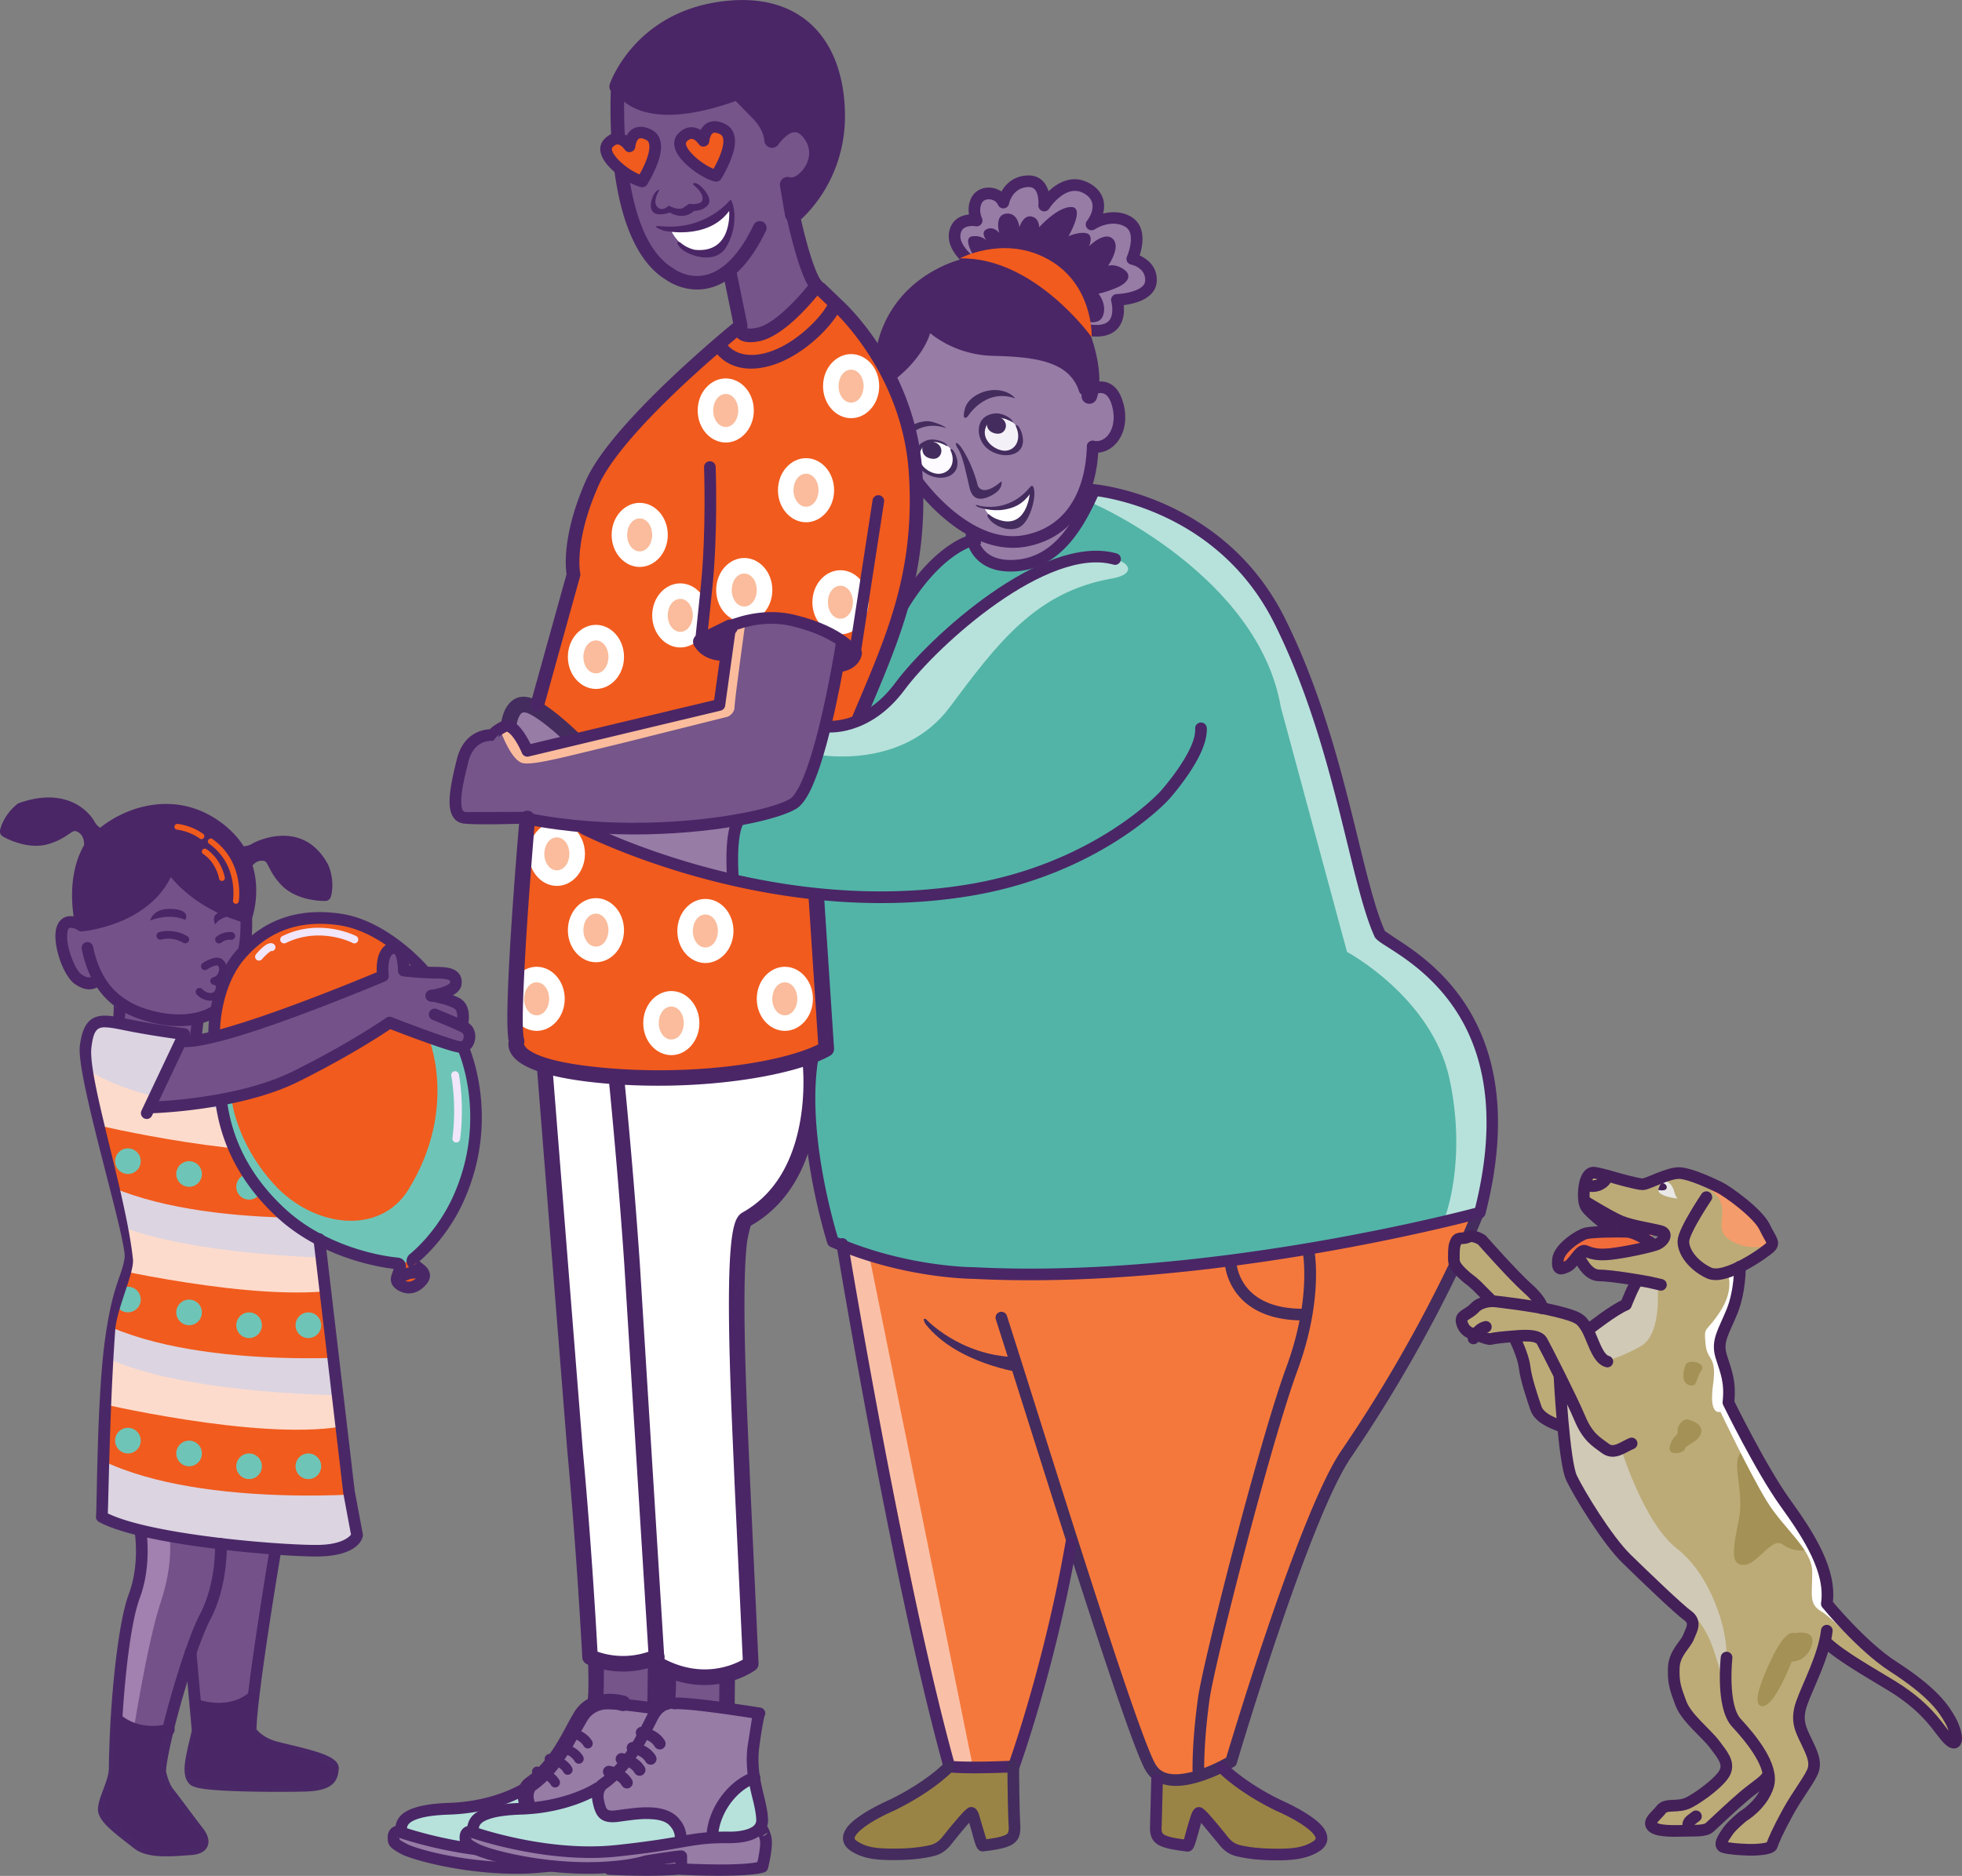 <?xml version="1.0" encoding="UTF-8" standalone="no"?>
<svg xmlns="http://www.w3.org/2000/svg" xmlns:v="https://vecta.io/nano" xmlns:xlink="http://www.w3.org/1999/xlink" viewBox="0 0 299.86 286.77">
  <rect x="0" y="0" width="299.86" height="286.77" fill="#808080" stroke="none"/>
  <style>
    <![CDATA[.p{fill-rule:evenodd}.q{fill:#4a2666}.r{fill:#fff}.s{fill:#fabc9c}.t{fill:#f15b1d}.u{fill:none}.v{fill:#442c5e}.w{fill:#977ca6}.x{fill:#75558a}.y{stroke-linecap:round}.z{stroke-linejoin:round}.AA{stroke-width:0}.AB{stroke-width:1.78}.AC{fill:#745289}.AD{fill:#f1e6fa}]]>
  </style>
  <defs>
    <clipPath id="A">
      <path class="u AA" d="M136.32 57.74s4.67-3.8 5.31-8.5c0 0 2.17 3.73 9.41 4.06s13.13 1.37 14.73 6.24c0 0 1.77-4.3-.85-8.97 0 0 6.26 1.32 6.12-4.44 0 0 7.74-1.37 3.68-5.81L173 39.15s1.9-3.6-1.03-4.99-5.14.38-5.14.38 1.06-2.1.99-3.41c-.08-1.55-1.41-2.35-3.35-2.4-3.57-.09-4.84 2.6-4.84 2.6s-.78-4.34-3.16-3.61-2.75 3.63-2.75 3.63-2.78-3.37-4.31-.93c-1.52 2.44-.29 3.47-.29 3.47-.26-.45-4.13-.14-3.37 2.85.63 2.51 3.17 3.58 3.17 3.58s-10.92.08-13.89 15.07l1.26 2.34z"/>
    </clipPath>
    <clipPath id="B">
      <path class="u AA" d="M242.57 179.93l-.38 3.31s2.44 1.78 4.89 2.7c2.44.92 6.51 1.19 7.49 2.11s-1.3 1.84-1.3 1.84-8.57 1.78-10.2 1.38c-1.63-.39-1.67.4-1.67.4s.46.92.91 1.68 1.18 1.38 3.47 1.38 4.53.9 4.53.9l-1.68 3.58-6.02 3.73s-.25-.21-.81-1.4-5.92-1.88-5.92-1.88l-1.49-2.4-8.05-8.03c-1.03-1.08-2.32-.52-3.36.09-1.05.61-.42 2.03-.62 3.12s2.36 2.96 3.76 4.13 1.95 2.08 1.95 2.08l-1.06.03s-2.17 1.5-2.93 2.37-.38 1.32-.38 1.32 1.79 1.34 3.22 1.79c.82.26 1.96.12 2.9-.01.71-.1 1.31-.2 1.57-.14.63.15.94 1.68 1.23 3.02s1.77 6.8 2.33 8.1 4.16 2.64 4.16 2.64.33 2.47.55 5.23 3.84 8.27 6.2 11.32 7.09 8.01 10.28 10.45c3.18 2.44 2.3 4.33.92 6.71s-1.12 3.3-.73 6.47c.39 3.16 3.6 5.79 4.99 7.38 1.4 1.59 2.24 2.49 2.44 4s-3.15 4.46-4.32 5.22-3.53 1.38-4.66 1.4c-1.13.03-2.32 1.77-2.07 2.55s2.52 1.19 5.45 1.05c2.93-.13 3.95-.63 5.38-2.39s6.3-5.69 6.62-5.88.08 1.79-.74 3.21-4.32 4.11-5.07 4.82-1.35 1.97-.81 2.4 4.91.57 6.62.47c1.7-.1 1.15-1.47 1.92-3.36s3.57-5.7 4.46-7.25.58-2.34.51-3.6-1.75-3.68-2.06-5.73 2.31-6.78 3.15-9.01c.83-2.23 1.2-2.67 1.2-2.67s3.25 3.3 5.37 4.05 6.04 4.07 7.61 4.86c1.58.79 5.45 5.99 6.3 6.19s-.12-1.67-.54-3.18-3.01-4.08-4.44-5.37-5.07-3.37-6.92-4.8-4.38-4.1-5.99-5.82-1.22-2.25-1.22-2.25c-.25-5.97-4.38-12.26-5.98-13.92-1.6-1.65-9.02-15.94-9.02-15.94s-.29-.52-.21-2.03c.08-1.52-.78-4.4-.88-5.1s-.63-1.71.13-3.83 2.01-5.11 2.35-7.27.21-2.92.21-2.92l4.5-2.9c.67-.37-.2-2.27-1.01-3.39s-2.18-2.9-4.03-4.4c-1.85-1.49-6.85-3.02-8.09-3.44s-6.39 1.48-6.39 1.48l-6.94-1.56a1.93 1.93 0 0 0-.45-.05c-1.02 0-1.12.93-1.12.93z"/>
    </clipPath>
    <clipPath id="C">
      <path class="u AA" d="M27 158.49s-12.77-5.3-13.8-.1c-1.03 5.19 6.39 33.58 6.39 33.58s-3.04 10.52-3.23 19.55c-.19 9.02-1.62 20.27-.12 21.06 1.49.8 28.65 5.66 35.58 3.78 0 0 2.62-.23 2.15-3.17-.47-2.92-5.19-42.87-5.19-42.87s-4.15-2.05-7.36-6.09c-3.21-4.02-7.41-11.23-7.61-16.27l-10.46 1.14 4.47-9.98-.81-.63z"/>
    </clipPath>
    <path d="M92.54,260.39s-2.88-.51-4.36,2.7c-1.45,3.2-3.68,8.55-8.4,10.65-4.71,2.1-10.79,2.97-14.14,3.06-3.38.09-4.48,1.92-4.39,2.96,0,0-1.78.38,0,2.58,1.81,2.2,15.41,3.99,20.76,3.56l6.47-1.66,4.57-.18.14,1.84s8.77.53,12.01-.48c0,0,1.5-3.74.3-6.1,0,0-.05-1.38-.84-5.71-.8-4.33-.21-9.88-.02-11.18,0,0,.45-.93-1.88-.99-2.3-.07-10.23-1.04-10.23-1.04Z" id="D"/>
    <path d="M61.25 279.76s7.6 3.56 15.5 3.39 16.11-1.39 16.11-1.39.73-3-1.6-4.04c-2.32-1.04-7.29.47-8.91.04-1.64-.43-2.32-2.92-2.32-3.91 0 0-4.01 2.38-11.05 2.53 0 0-8.54.68-7.74 3.38z" id="E"/>
    <path d="M104.32,271.77s-5.37,2.69-6.43,8.77c0,0,1.71.17,3.64.11,1.95-.06,4.25-.65,3.99-2.65-.28-2-1.2-6.24-1.2-6.24Z" id="F"/>
    <path d="M103.94 262.65l-.66 4.22c-.4 2.99.12 5.46.63 7.62.33 1.32.63 2.53.68 3.67.05.77-.54 1.15-1.17 1.4-1.34.52-3.05.44-3.05.44h-.02c-5.91-.05-6.43.92-17.24 2.06-9.08.95-18.44-1.78-20.92-2.58.02-.11.05-.23.09-.34.16-.38.56-.71 1.34-1 1.03-.39 2.6-.66 5.04-.74 7.62-.25 12.15-3.29 12.15-3.29.42-.27.54-.83.26-1.24a.9.9 0 0 0-1.24-.25s-4.18 2.76-11.23 2.99c-4.86.16-6.76 1.17-7.55 2.16-.61.78-.66 1.62-.68 2.32 0 .38.23.72.61.85 0 0 11.38 4.03 22.33 2.88 10.67-1.12 11.21-2.1 17.01-2.05.23 0 2.2.04 3.75-.56 1.36-.53 2.39-1.51 2.32-3.13-.05-1.25-.38-2.56-.73-4.01-.47-1.98-.96-4.24-.61-6.98.45-3.4.77-4.6.8-4.74.07-.11.09-.23.12-.36.02-.46-.28-.88-.75-.95 0 0-10.72-1.71-13.21-1.52-.47.04-.84.47-.8.96.02.49.45.86.94.82 1.97-.15 9.17.94 11.8 1.35zm1.79-.12c-.16.18-.4.29-.66.29 0 0 .33.07.66-.29z" id="G"/>
    <path d="M92.93 271.7s1.48.16 2.11 1.26c.26.43.8.57 1.22.33.42-.25.59-.79.33-1.22-1.03-1.79-3.42-2.13-3.42-2.13-.49-.06-.94.28-1.01.77s.28.94.77 1z" id="H"/>
    <path d="M97.77 76.87c-2.31 0-4.29 2.14-4.29 4.9s1.98 4.9 4.29 4.9 4.29-2.14 4.29-4.9-1.98-4.9-4.29-4.9zm0 2.38c1.12 0 1.91 1.18 1.91 2.52s-.79 2.52-1.91 2.52-1.92-1.18-1.92-2.52.79-2.52 1.92-2.52z" id="I"/>
    <path d="M91.08 137.3c-2.31 0-4.29 2.14-4.29 4.9s1.98 4.9 4.29 4.9 4.29-2.14 4.29-4.9-1.98-4.9-4.29-4.9zm0 2.37c1.12 0 1.91 1.18 1.91 2.52s-.79 2.52-1.91 2.52-1.92-1.18-1.92-2.52.79-2.52 1.92-2.52z" id="J"/>
  </defs>
  <g class="p">
    <use class="w" xlink:href="#D"/>
    <path class="x" d="M90.97,252.02l-.28,8.59,9.52.9-.21-9.55-9.03.07Z"/>
    <g fill="#b6e2db">
      <use xlink:href="#E"/>
      <use xlink:href="#F"/>
    </g>
    <path class="q" d="M99.02,254.32l-.09,6.85c-.02.65.52,1.2,1.17,1.21.66,0,1.2-.52,1.2-1.17l.09-6.85c.02-.65-.49-1.2-1.15-1.21-.66,0-1.2.52-1.22,1.17Z"/>
  </g>
  <path class="u y z" d="M97.89,280.47s.07-3.53,3.21-6.65c1.62-1.62,3.21-2.06,3.21-2.06" stroke="#442c5e" stroke-width="8.91"/>
  <g class="p">
    <g class="q">
      <path d="M104.69 279.45c-.05.08-.07.2-.07.33 0 .25.09.47.26.64a7.55 7.55 0 0 1 .23.71c.14.43.07 1.11-.02 1.78s-.23 1.33-.33 1.76c-2.67.54-8.56.32-10.74.22v-1.13a.82.82 0 0 0-.28-.63.83.83 0 0 0-.61-.26c-.87 0-5.56.78-5.56.78-.05 0-.09.02-.12.03-2.7.86-7.15.97-7.15.97-8.47.27-16.47-1.91-18.08-2.75-.42-.22-.73-.39-.96-.54a1.08 1.08 0 0 1-.21-.18c0-.05-.02-.21-.02-.33 0-.04.02-.1.02-.1l-.3.16-.02-1.78h-.07c-.12 0-.49.06-.82.34-.26.23-.56.61-.59 1.35 0 .51.05.86.21 1.18.21.39.68.81 1.95 1.47 1.71.88 10.09 3.23 18.98 2.95-.02 0 4.69-.14 7.55-1.04l4.32-.66v.99c0 .47.35.86.82.89 0 0 9.64.52 12.69-.36.3-.09.54-.33.61-.63 0 0 .45-1.67.56-3.13.07-.72.05-1.41-.09-1.88-.26-.88-.45-1.2-.52-1.32-.33-.44-.63-.42-.77-.42a.86.86 0 0 0-.73.36c-.09.1-.14.2-.14.2h.02zm.82 1.21a.87.87 0 0 0 .35-.07c.16-.07.28-.17.35-.27s.12-.19.12-.19l-.82.53zm-23.54-9.11s1.55.18 2.23 1.33a.73.73 0 0 0 1.01.27.77.77 0 0 0 .28-1.02c-1.01-1.74-3.33-2.06-3.33-2.06-.4-.05-.77.23-.84.64-.05.41.23.78.66.83zm1.93-1.94s1.55.18 2.23 1.33a.73.73 0 0 0 1.01.27.77.77 0 0 0 .28-1.02c-1.01-1.74-3.33-2.06-3.33-2.06-.4-.05-.77.23-.84.64-.05.41.23.78.66.83z"/>
      <path d="M85.6 267.92s1.55.18 2.23 1.33a.73.73 0 0 0 1.01.27.77.77 0 0 0 .28-1.02c-1.01-1.74-3.33-2.06-3.33-2.06-.4-.05-.77.23-.84.64-.05.41.23.78.66.83zm1.38-2.33s1.55.18 2.23 1.33a.73.73 0 0 0 1.01.27.77.77 0 0 0 .28-1.02c-1.01-1.74-3.33-2.06-3.33-2.06-.4-.05-.77.23-.84.64-.05.41.23.78.66.83z"/>
      <use xlink:href="#G"/>
      <path d="M81.75,273.76c4.25-2.97,6.31-7.94,8-10.71,1.64-2.71,5.09-1.53,5.09-1.53.61.2,1.29-.14,1.5-.76.19-.62-.14-1.29-.77-1.5,0,0-5.3-1.67-7.86,2.55-1.55,2.55-3.38,7.22-7.29,9.97-.14.09-1.67,1.06-1.2,3.59.28,1.41.66,2.42,1.48,2.97.56.39,1.38.62,2.65.47,1.24-.15,3.49-.6,5.47-.41,1.01.09,1.92.32,2.44,1.04.02.04.07.08.09.12,0,0,.56.62.47,1.55-.05.65.45,1.23,1.1,1.28.63.05,1.22-.43,1.27-1.09.14-1.76-.77-3-1.03-3.29-.87-1.22-2.39-1.82-4.1-1.98-2.16-.2-4.62.25-5.98.42-.49.06-.82.08-1.03-.07-.14-.1-.19-.28-.26-.48-.07-.29-.14-.61-.21-.98-.14-.68.19-1.15.19-1.18Z"/>
      <path d="M89.89,254.37s.16,4.71-.12,5.7c-.19.63.16,1.29.8,1.48.63.19,1.29-.18,1.48-.8.33-1.13.23-6.44.23-6.44-.02-.65-.56-1.17-1.22-1.16-.66.02-1.17.57-1.17,1.22Z"/>
    </g>
    <use class="w" x="10.99" xlink:href="#D"/>
    <path class="x" d="M101.96,252.02l-.28,8.59,9.52.9-.21-9.55-9.03.07Z"/>
    <g fill="#b6e2db">
      <use x="10.99" xlink:href="#E"/>
      <use x="10.99" xlink:href="#F"/>
    </g>
    <g class="q">
      <path d="M109.96 255.92l-.05 5.26c0 .66.47.61 1.13.61s1.24.07 1.24-.59l.05-5.26c.02-.66-.52-1.19-1.17-1.2s-1.2.52-1.2 1.18zm-.19 24.57s.09-3.2 2.93-6.04c1.45-1.43 2.84-1.84 2.84-1.84.49-.13.75-.62.63-1.1-.14-.47-.63-.75-1.1-.62 0 0-1.78.48-3.61 2.29-3.42 3.4-3.47 7.26-3.47 7.26-.02.49.38.9.87.91s.89-.38.91-.87zm5.91-1.04c-.05.08-.07.2-.07.33 0 .25.09.47.26.64a7.55 7.55 0 0 1 .23.71c.14.43.07 1.11-.02 1.78s-.23 1.33-.33 1.76c-2.67.54-8.56.32-10.74.22v-1.13a.82.82 0 0 0-.28-.63.83.83 0 0 0-.61-.26c-.87 0-5.56.78-5.56.78-.05 0-.09.02-.12.03-2.7.86-7.15.97-7.15.97-8.47.27-16.47-1.91-18.08-2.75-.42-.22-.73-.39-.96-.54a1.08 1.08 0 0 1-.21-.18c0-.05-.02-.21-.02-.33 0-.04.02-.1.02-.1l-.3.16-.02-1.78h-.07c-.12 0-.49.06-.82.34-.26.23-.56.61-.59 1.35 0 .51.05.86.21 1.18.21.39.68.81 1.95 1.47 1.71.88 10.09 3.23 18.98 2.95-.02 0 4.69-.14 7.55-1.04l4.32-.66v.99c0 .47.35.86.82.89 0 0 9.64.52 12.69-.36.3-.09.54-.33.61-.63 0 0 .45-1.67.56-3.13.07-.72.05-1.41-.09-1.88-.26-.88-.45-1.2-.52-1.32-.33-.44-.63-.42-.77-.42a.86.86 0 0 0-.73.36c-.09.1-.14.2-.14.2h.02zm.83 1.21a.87.87 0 0 0 .35-.07c.16-.07.28-.17.35-.27s.12-.19.12-.19l-.82.53z"/>
      <use xlink:href="#H"/>
      <use x="1.94" xlink:href="#H" y="-1.94"/>
      <use x="3.63" xlink:href="#H" y="-3.63"/>
      <use x="5.02" xlink:href="#H" y="-5.96"/>
      <use x="10.99" xlink:href="#G"/>
      <path d="M103.91,278.21c-.84-1.17-2.27-1.72-3.89-1.88-2.13-.2-4.57.26-5.93.42-.56.07-.96.06-1.22-.11-.14-.1-.23-.27-.3-.46-.12-.33-.21-.73-.3-1.19-.16-.94.3-1.45.33-1.47h0c4.2-2.96,6.47-7.82,7.93-10.68.45-.84.94-1.26,1.41-1.43.63-.22,1.08-.33,1.08-.33.45.18,1.03.25,1.22-.21.19-.46-.05-.98-.49-1.16,0,0-1.1-.45-2.39.02-.8.29-1.69.91-2.39,2.3-1.36,2.68-3.42,7.25-7.37,10.02-.12.08-1.5.97-1.06,3.28.26,1.32.59,2.27,1.34,2.78.52.36,1.29.55,2.44.42,1.29-.15,3.57-.6,5.54-.41,1.1.1,2.11.38,2.67,1.17,0,.03.02.06.07.09,0,0,.63.71.54,1.78-.05.49.33.92.82.96.47.04.91-.32.96-.82.12-1.66-.77-2.83-.99-3.08Z"/>
      <path d="M100.93 255.43s.12 3.66-.16 4.65c-.19.63.16.51.8.7.63.19 1.29.6 1.48-.03.33-1.14.28-5.37.28-5.37-.02-.66-.56-1.18-1.22-1.16a1.2 1.2 0 0 0-1.17 1.21z"/>
    </g>
    <path d="M145 269.88s-2.74 3.17-7.72 5.56c-4.95 2.39-8.3 4.82-7.13 6.16 1.15 1.34 5.49 2.81 9.83 1.88 4.36-.93 5.18-2.63 5.18-2.63l3.19-3.62 1.69 4.74s4.95-.3 5.02-2.09-.49-10.01-.49-10.01H145zm41.89-.29s2.74 3.17 7.72 5.56c4.95 2.39 8.3 4.82 7.13 6.16-1.15 1.34-5.49 2.81-9.83 1.88-4.36-.93-5.18-2.63-5.18-2.63l-3.19-3.62-1.69 4.74s-4.95-.3-5.02-2.09.49-10.01.49-10.01h9.57z" fill="#9a8445"/>
    <path d="M128.72,190.39s12.01,65.91,17.03,79.1l9.3.38s6.9-22.72,8.73-34.94c0,0,9.71,36.33,15.53,37.11,0,0,7.02-.61,8.87-3.77,0,0,10.7-34.26,17.66-45.7,6.97-11.44,20.99-35.04,19.98-39.7,0,0-35.84,12.97-72.79,11.9,0,0-17.77.08-24.31-4.39Z" fill="#f4783c"/>
    <path d="M132.92,192.31l15.67,77.3-3.54.27-16.32-79.72,4.2,2.15Z" fill="#fac0a7"/>
    <path class="r" d="M123.81 160.6s1.46 16.95-9.12 25.24c-2.99 2.34-.98 28.61-1.11 36.23-.27 14.97 1.2 32.27 1.2 32.27s-6.19 3.36-10.18 1.83c-.8-.3-3.88-1.1-4.21-1.83 0 0 .85-1.53 0-.93-2.64 1.88-10.37 1.65-10.7-.67-.47-3.25-1.3-25.14-2.2-35.24s-4.67-48.94-4.23-54.39c0 0 21.52 3.16 40.56-2.52z"/>
    <path class="q" d="M114.73 187.38c5.04-2.85 7.72-7.51 9.09-12.1 2.02-6.79 1.17-13.39 1.17-13.39-.08-.65-.68-1.11-1.33-1.03s-1.11.68-1.03 1.33c0 0 .79 6.12-1.09 12.41-1.22 4.09-3.57 8.26-8.09 10.77-.32.18-.66.52-.92 1.07-.33.7-.6 1.93-.77 3.56-.91 8.35.17 28.24.51 36.81l1.25 26.9c-1.51.86-6.19 2.92-11.98-.09l-3.75-60.39c-.99-14.6-2.4-28.55-2.4-28.55-.07-.65-.65-1.13-1.3-1.06s-1.13.65-1.06 1.3c0 0 1.41 13.91 2.39 28.47l3.79 61.03c.03.4.25.76.6.96 8.81 5.03 15.64-.08 15.64-.08a1.2 1.2 0 0 0 .48-1.02l-1.28-27.56c-.34-8.49-1.42-28.19-.52-36.46.14-1.29.55-2.67.61-2.88z"/>
    <path class="w" d="M136.32 58.73s3.91 10.06 3.67 14.99c0 0 4.61 6.15 8.57 7.46 0 0-1.13 4.78 4.64 5.07 5.76.29 11.68-3.61 12.58-6.85.9-3.23 1.39-10.57 1.39-10.57s4.87-1.72 3.92-6.85c-.94-5.13-5.32-2.43-5.32-2.43s-4.06-7.77-16.65-9.13-12.98 4.94-12.8 8.31z"/>
    <path class="r" d="M150.42 77.59s.73 1.92 3.05 2.42 3.96-2.31 4.18-4.02l.02-1.29s-2.74 3.82-7.25 2.89z"/>
    <path class="v" d="M149.57 77.55s1.92.69 3.88.36c1.42-.24 2.73-.73 3.92-2.34 0 0-.51 5.62-5.04 3.77 0 0-.51-.14-1.21-.73 0 0-.58-.03.15.84 1.02 1.21 3.49 2.05 4.89.91s2.17-4.39 1.87-5.6c0 0-.13-.72-.47-.43s-2.13 3.01-6.04 3.16c0 0-1.34.01-1.95-.21s-.56.03 0 .27z"/>
    <path d="M143.17 67.42s2.98.57 2.71 3.24-2.92 2.45-4.4 1.42c-1.48-1.04-1.71-3.64-.26-4.25s1.51-.56 1.95-.4z" fill="#fdfbff"/>
    <path d="M153.08 63.77s2.98.57 2.71 3.24-2.92 2.45-4.4 1.42c-1.48-1.04-1.71-3.64-.26-4.25s1.51-.56 1.95-.4z" fill="#f3f0f7"/>
    <g class="v">
      <path d="M140.99 68.25s-.38 1.56 1.37 1.87 2.24-2.24.1-2.62c0 0-.99.04-1.48.75zm9.86-3.84s-.38 1.56 1.37 1.87 2.24-2.24.1-2.62c0 0-.99.04-1.48.75zm-2.95-.74s2.62-4.39 7.26-2.77c0 0-.75-1.05-2.57-1.25-2.33-.26-4.86 1.21-5.17 3.03 0 0-.48 1.81.48.99zm-10.54 4.55s2.62-4.39 7.26-2.77c0 0-.42-.49-2.18-.97-1.76-.49-4.83 1.04-5.14 2.86 0 0-.89 1.7.07.89z"/>
      <path d="M144.81 68.25s-2.77-1.82-3.99.41c-1.21 2.23 1.35 3.95 2.88 3.76s2.33-1.68 1.67-3.34c0 0-.35-.67.13-.38.48.3 1.38 2.24.4 3.44s-3.15 1.19-4.73 0-1.42-3.73-.32-4.42c.38-.24.94-.53 1.55-.53 1.15 0 2.4.53 2.41 1.05zm9.99-3.67s-2.77-1.82-3.99.41c-1.21 2.23 1.47 4.09 3 3.9s2.22-1.82 1.55-3.48c0 0-.35-.67.13-.38.48.3 1.41 2.49.42 3.69s-3.32 1.13-4.9-.06-1.92-3.65-.64-4.79c.52-.46 1.31-.67 1.92-.68 1.15 0 2.5.86 2.51 1.37z"/>
    </g>
    <path class="x" d="M128.72,97.96s-2.8,24.77-9.17,25.82c0,0-9.66,2.96-24.08,2.88l-14.88-1.53s-10.61,2.2-11.12-.99c-.51-3.2,1.64-10.36,3.68-10.77l1.97-1s1.26-1.6,2.47-1.4c.43.07.74.95,1.14,1.4l1.87,2.41,29.03-6.91,1.97-11.93s6.83-4.39,17.13,2.02Z"/>
    <path class="s" d="M76.58 111.93s1.57 4.35 3.31 4.73 7.18-1.16 14.71-2.94l16.63-4.16s1.01-.43 1.03-1.44c0-1.02 1.64-12.85 1.64-12.85l-2.06.48-2.02 12.08-28.83 6.68s-2.39-3.25-3.4-3.37-1.01.8-1.01.8z"/>
    <path class="w" d="M111.44 133.92s-.14-3.96 1-8.59l-21.02 1.33s11.55 6.83 20.02 7.26zM87.4 113.06s-5.48-7.38-8.49-5.1c0 0-1.36.92-1.02 2.61 0 0 2.51 1.07 2.63 3.73 0 0 3.36-.06 6.87-1.24z"/>
    <path class="x" d="M94.9 13.24s-1.81 18.49 4.71 26.25c0 0 5.09 6.46 11.91 1.7l2.17 9.87s2.59 1.39 6.93-2.98 4.17-4.37 4.17-4.37-4.31-11.67-4.36-14.75c0 0 5.93-2.89 4.36-7.02-1.57-4.12-5.14-3.31-6.76-1.1 0 0-2.74-6.65-6.15-6.55 0 0-11.68 5.12-16.97-1.04z"/>
    <path class="r" d="M102.43 34.98s1.29 3.31 4.93 3.8c0 0 3.52.22 4.06-3.85.56-4.07.07-3.34.07-3.34s-2.35 4.23-9.05 3.38z"/>
    <path class="q" d="M95.15 11.91S102.66.9 111.22 1.16s16.82 3.28 16.54 14.23c-.28 10.96-6.63 17.39-6.63 17.39l-1.18-4.13s4.78-.57 4.83-4.53c.06-3.97-2.5-7.25-6.67-3.46 0 0-1.64-4.99-5.02-6.2 0 0-1.5.38-5.62 1.29s-12.98.79-12.32-3.82zm41.17 45.83s4.67-3.8 5.31-8.5c0 0 2.17 3.73 9.41 4.06s13.13 1.37 14.73 6.24c0 0 1.77-4.3-.85-8.97 0 0 6.26 1.32 6.12-4.44 0 0 7.74-1.37 3.68-5.81L173 39.15s1.9-3.6-1.03-4.99-5.14.38-5.14.38 1.06-2.1.99-3.41c-.08-1.55-1.41-2.35-3.35-2.4-3.57-.09-4.84 2.6-4.84 2.6s-.78-4.34-3.16-3.61-2.75 3.63-2.75 3.63-2.78-3.37-4.31-.93c-1.52 2.44-.29 3.47-.29 3.47-.26-.45-4.13-.14-3.37 2.85.63 2.51 3.17 3.58 3.17 3.58s-10.92.08-13.89 15.07l1.26 2.34z"/>
  </g>
  <g class="p w" clip-path="url(#A)">
    <path d="M148.89 39.27s-1.78-2.81-.4-3.12a2.58 2.58 0 0 1 2.28.61s-1.03-1.27.07-1.74c1.08-.47 1.88.59 1.88.59s-.84-2.86 1.2-2.96c1.69-.08 1.88 2.1 1.88 2.1s.52-1.85 1.78-1.66c1.27.18 1.24 1.65 1.24 1.65s2.81-3.15 4.93-3.09c2.11.06-.45 4.46-.45 4.46s1.69-.75 2.79-.44.35 1.98.35 1.98 2.35-2.38 3.64-1.13-.73 4.12-.73 4.12 1.08-.42 2.46.58c1.15.83.73 1.94-1.08 2.73-1.71.75-2.84.94-2.84.94s1.31 1.6.7 3.32c-.59 1.73-2.96.81-2.96.81l2.79 4.8 6.47-3.47 4.5-10.74-4.81-12.69-16.16-4.54-13.16 5.12-6.08 11.1 5.51.89s1.81.64 4.18-.21z"/>
  </g>
  <g class="p">
    <path class="t" d="M80.41 125.57s-2.82 31.05-.73 34.85 10.42 4.02 16.64 4.37 27.93-1.7 29.97-5.59l-2.03-21.97s-13.25-1.97-25.85-6.92-9.19-4.12-9.19-4.12l-8.81-.61z"/>
    <path class="v" d="M141.51,201.65s5.11,5.54,13.65,5.82l.84,2.35s-9.72-1.33-14.52-7.37c0,0-.68-1.1.04-.8Z"/>
    <path class="t" d="M112.14 50.69S98.42 62.04 92.3 70.73c-6.11 8.69-4.56 13.28-4.49 16.85l-5.69 20.19 5.52 5.13 22.24-5.13 1.5-11.14s10.65-6.26 17.3 1.47L126 110.98s4.99.75 6.04-2.19c1.04-2.93 6.55-17.15 7.33-23.92s.3-20.86-2.7-25.1c-2.99-4.25-4.53-11.05-11.81-15.33 0 0-8.45 9.33-12.72 6.26z"/>
    <path class="q" d="M149.21 34.6h.06c.3 0 .59-.15.75-.42.16-.26.18-.58.05-.86 0 0-.59-1.2 0-2.31.18-.33.52-.49.87-.53.61-.07 1.31.21 1.59.84.15.36.53.57.91.53a.89.89 0 0 0 .78-.72s.45-2.35 2.8-2.53c.38-.03.67.03.9.17.35.22.52.6.63.96.23.79.15 1.6.15 1.6-.04.41.21.8.6.93.39.14.82-.01 1.04-.36 0 0 .65-1.02 1.7-1.83.93-.72 2.2-1.29 3.6-.52 2.7 1.48.49 4.21.49 4.21-.27.34-.25.83.04 1.15a.9.9 0 0 0 1.14.15s2.45-1.63 4.62-.42c.73.41.9 1.15.91 1.87 0 1.35-.6 2.7-.6 2.7a.9.9 0 0 0 .02.77c.12.24.34.41.61.47 0 0 2.25.44 2.15 2.46-.04.74-.68 1.14-1.35 1.43-1.35.57-3 .62-3 .62a.85.85 0 0 0-.69.37.92.92 0 0 0-.14.77s.24.83.13 1.73c-.06.5-.22 1.03-.69 1.39-.58.45-1.54.59-3.07.32-.48-.09-.95.24-1.03.72a.88.88 0 0 0 .72 1.03c2.24.4 3.62 0 4.47-.66.87-.67 1.25-1.65 1.37-2.59a6.44 6.44 0 0 0 0-1.39c.73-.1 1.73-.29 2.62-.67 1.32-.56 2.36-1.53 2.43-2.98.11-2.31-1.51-3.44-2.61-3.95.21-.66.44-1.6.43-2.55 0-1.33-.47-2.65-1.82-3.41-1.45-.81-2.99-.74-4.2-.44.24-.93.24-2-.33-2.99-.34-.6-.9-1.18-1.79-1.66-1.74-.96-3.37-.65-4.68.09-.59.33-1.11.75-1.54 1.16-.23-.79-.66-1.54-1.4-1.99-.5-.31-1.14-.49-1.97-.43-2.09.15-3.23 1.4-3.82 2.45a3.45 3.45 0 0 0-2.32-.58c-.94.11-1.79.6-2.25 1.47-.49.92-.51 1.88-.4 2.62-.11.01-.23.03-.35.05-.99.18-2.09.72-2.55 2.11-.45 1.33-.04 2.64.68 3.71.95 1.42 2.4 2.4 2.4 2.4a.89.89 0 0 0 1.24-.24c.27-.41.17-.96-.24-1.24 0 0-1.16-.78-1.92-1.91-.42-.63-.74-1.37-.48-2.15.21-.63.73-.84 1.18-.92.38-.07.72-.05.95-.03.06.02.12.03.19.04z"/>
    <path d="M113.02,125.36s-1.31,6-.74,9.2c0,0,9.69,2.38,12.89,2.9,0,0,.47,18.74,1.12,22.71l-2.23,1.43s-.81,19.02,3.53,28.56c0,0,16.78,6.4,42.21,3.45,0,0,42.12-1.19,56.17-8.75,0,0,4.18-17.32-.4-26.49-7.08-14.19-13.84-13.87-14.66-15.28-2.11-3.6-2.51-6.15-2.79-8.26-.61-4.4-8.05-37.41-15.86-45.75-7.79-8.34-18.69-14.33-26.45-14.2,0,0,.61,2.14-1.16,4.84-2.09,3.18-6.88,6.99-11.05,6.81-7.68-.34-2.68-4.3-5.17-5.36,0,0-8.5,6.69-10.88,12.16l-6.93,16.51-4.34,1.25s-2.21,11.36-7.08,12.22l-6.19,2.05Z" fill="#52b4a7"/>
    <path d="M125.11 115.38s12.81 2.41 20.03-7.26c7.25-9.71 13.13-17.65 24.79-19.68 4.97-.87 1.76-3.98-3.4-2.93-5.14 1.05-14.75 4.02-23.78 14.38l-6.71 7.03c-2.79 2.96-7.48 4.77-9.76 4.16l-1.17 4.3zm42.15-38.33s25.05 10.95 28.5 31.08l10.11 37.39s13.04 6.97 15.69 19.53-.75 21.12-.75 21.12l5.37-1.07s4.15-15.09-.8-26.32c-4.93-11.22-14.31-15.71-14.31-15.71s-10.58-39.77-15.32-47.35-10.41-17.63-28.52-20.83l.02 2.16z" fill="#b7e2db"/>
    <g class="q">
      <path d="M147.59 81.92s.13 1.95 1.65 3.52c.98 1.01 2.54 1.9 5.07 1.93 7.49.09 11.18-6.43 13.51-11.58.2-.45 0-.98-.45-1.18s-.98 0-1.18.45c-2.08 4.59-5.19 10.62-11.86 10.54-1.89-.02-3.08-.63-3.81-1.38-1.05-1.08-1.15-2.41-1.15-2.41a.9.9 0 0 0-.95-.83.9.9 0 0 0-.83.95zM95.47 13.6s3.23-9.38 14.93-11c5.35-.74 9.38.4 12.09 2.99 2.74 2.61 4.12 6.62 4.27 11.42.31 9.68-6.03 14.84-6.03 14.84a1.19 1.19 0 0 0-.18 1.67 1.19 1.19 0 0 0 1.67.18s7.26-5.81 6.91-16.76c-.17-5.51-1.86-10.08-5.01-13.07-3.17-3.01-7.83-4.48-14.06-3.62C96.79 2.09 93.2 12.84 93.2 12.84a1.19 1.19 0 0 0 .75 1.51c.62.21 1.29-.12 1.51-.74z"/>
      <path d="M94.09 14.01s3.09 6.89 18.35 1.43l2.58 2.64c1.72 1.72 1.79 3.33 1.79 3.33a1.19 1.19 0 0 0 .84 1.14c.5.15 1.04-.05 1.33-.48 0 0 .41-.62 1.05-1.16.45-.38 1.01-.79 1.64-.68.42.07.83.39 1.26.98 1.28 1.74.71 3.7-.34 4.89-.58.65-1.28 1.16-1.91.99-.39-.1-.81 0-1.1.27a1.18 1.18 0 0 0-.37 1.08l.78 4.55c.11.65.72 1.08 1.37.97s1.08-.72.97-1.37l-.55-3.23c.91-.24 1.84-.82 2.6-1.68 1.68-1.91 2.53-5.08.46-7.87-.74-1.01-1.53-1.54-2.27-1.78-1.26-.42-2.48-.04-3.48.62-.19.12-.36.26-.53.4-.37-.79-.95-1.7-1.87-2.63l-3.05-3.14a1.18 1.18 0 0 0-1.29-.31c-13.4 5.02-16.12.02-16.12.02-.29-.59-1-.83-1.59-.54s-.83 1-.54 1.59z"/>
    </g>
    <g class="v">
      <path d="M199.06 191.15s1.5 7.06-2.46 17.84c-4.1 11.12-12.76 45.16-13.5 50.54-.99 7.19-.83 11.38-.83 11.38a.9.9 0 0 0 .92.86.9.9 0 0 0 .86-.92s-.15-4.07.81-11.07c.74-5.34 9.34-39.13 13.4-50.17 4.2-11.38 2.56-18.83 2.56-18.83-.12-.48-.59-.79-1.06-.68a.9.9 0 0 0-.7 1.06z"/>
      <path d="M187.17 192.93s.07 3.3 2.84 5.91c1.78 1.67 4.69 3.07 9.45 3.01a.87.87 0 0 0 .87-.9c0-.49-.4-.89-.89-.88-4.13.06-6.66-1.08-8.21-2.52-2.18-2.06-2.28-4.67-2.28-4.67a.91.91 0 0 0-.94-.86c-.49.01-.87.43-.84.92z"/>
    </g>
    <path class="q" d="M112.97 126.23l-.55-1.59s-.03.02-.06.05c-.08.07-.55.48-.9 1.94-.31 1.27-.58 3.54-.35 7.51.03.49.45.87.94.84s.87-.45.84-.94c-.19-3.34-.02-5.39.23-6.63.19-.98.48-1.44.48-1.44l-.62.25c.93-.49 1.01-1.05.71-1.44a.89.89 0 0 0-1.25-.16l.54 1.59z"/>
    <path class="v" d="M225.01 185.25s-6.64 16.94-20.01 36.51c-6.17 9.02-16.47 43.15-17.59 46.93-.89.5-3.6 1.94-6.25 2.4-1.85.32-3.71.21-4.61-1.46-3.1-5.72-16.42-49-22.66-68.48-.15-.47-.65-.72-1.12-.57s-.72.65-.57 1.12c6.27 19.58 19.68 63.04 22.79 68.79 1.29 2.38 3.83 2.82 6.48 2.36 3.52-.61 7.17-2.79 7.17-2.79.19-.11.33-.3.38-.51 0 0 11.02-37.32 17.47-46.77 13.49-19.75 20.17-36.86 20.17-36.86.19-.46-.05-.97-.49-1.15a.88.88 0 0 0-1.15.51zM88.3 111.93s-2.34-2.29-4.56-3.84c-1.07-.75-2.14-1.32-2.95-1.49-1.5-.33-2.51.31-3.18 1.21-.8 1.07-.99 2.58-.99 2.58-.08.65.38 1.25 1.03 1.33s1.25-.38 1.33-1.03c0 0 .08-.61.37-1.18.17-.33.43-.7.94-.59.58.13 1.33.58 2.1 1.12 2.08 1.45 4.26 3.59 4.26 3.59.47.46 1.22.45 1.68-.02s.45-1.22-.02-1.68z"/>
    <g class="q">
      <path d="M139.49 74.09s2.83 4.05 7.11 6.89c2.95 1.95 6.56 3.31 10.41 2.55 7.5-1.49 10.67-7.97 10.88-15.24a.9.9 0 0 0-.87-.92c-.49-.01-.9.37-.91.86-.19 6.41-2.84 12.23-9.45 13.55-3.36.67-6.51-.58-9.08-2.29-3.99-2.65-6.64-6.42-6.64-6.42-.28-.4-.84-.5-1.24-.22s-.5.84-.22 1.24z"/>
      <path d="M167.29,60.32s.68-.41,1.38-.16c.53.18.98.75,1.3,1.93.54,2.02.1,3.73-.84,4.67-.53.52-1.22.78-1.93.63-.48-.1-.95.2-1.06.68-.1.48.2.95.68,1.06,3.03.65,6.15-2.69,4.86-7.5-.54-2.02-1.53-2.84-2.43-3.15-1.45-.51-2.87.31-2.87.31-.42.25-.57.79-.32,1.22.25.42.8.57,1.22.32Z"/>
      <path d="M136.24 54.23s.56-7.33 8.54-11.25c9.51-4.66 17.4 2.76 19.54 8.68 2.1 5.81 1.08 8.4 1.08 8.4a1.19 1.19 0 0 0 .61 1.57c.6.26 1.3 0 1.56-.61 0 0 1.51-3.16-1.02-10.17-2.49-6.9-11.74-15.44-22.82-10.01-9.33 4.57-9.87 13.22-9.87 13.22a1.2 1.2 0 0 0 1.1 1.27 1.2 1.2 0 0 0 1.27-1.1zM93.39 13.15s-.54 8.43 1.09 16.42c1.12 5.52 3.33 10.79 7.28 13.18.4.29 3.37 2.32 7.13 1.15 2.53-.79 5.5-3.05 8.17-8.61a1.042 1.042 0 1 0-1.88-.9c-2.3 4.79-4.74 6.85-6.91 7.53-2.99.93-5.31-.86-5.31-.86-.03-.03-.07-.05-.1-.07-3.53-2.12-5.34-6.91-6.34-11.84-1.57-7.72-1.05-15.87-1.05-15.87.04-.57-.4-1.07-.97-1.1-.57-.04-1.07.4-1.1.97zm34.45 177.16s8.53 51.72 16.39 79.98c.09.34.38.58.72.64 0 0 2.09.35 10.02.01a.9.9 0 0 0 .8-.59s5.5-15.18 8.84-34.35c.08-.48-.24-.95-.72-1.03-.49-.08-.95.24-1.03.72-2.94 16.85-7.55 30.59-8.56 33.49-5.09.2-7.53.11-8.51.04-7.8-28.31-16.18-79.2-16.18-79.2-.08-.49-.54-.81-1.03-.73s-.81.54-.73 1.02zm22.11-107.19l-.21-1.76-1.02.24c-1.75.47-6.74 2.47-11.93 11.28-.25.42-.11.97.31 1.22a.89.89 0 0 0 1.22-.32c4.77-8.09 9.25-10.03 10.86-10.46.36-.1.95-.23.95-.23l-.18.02zm-67.89 80.09l4.65 58.68c1.47 15.74 2.28 31.48 2.28 31.48.02.42.27.8.65 1 0 0 5.05 2.59 11.19.03.61-.25.89-.95.64-1.56s-.95-.89-1.56-.64c-3.9 1.63-7.26.77-8.59.29-.18-3.31-.97-17.07-2.25-30.83l-4.65-58.63c-.05-.65-.62-1.15-1.27-1.1s-1.15.62-1.1 1.27z"/>
    </g>
  </g>
  <ellipse class="s" cx="97.77" cy="81.77" rx="3.1" ry="3.71"/>
  <use class="p r" xlink:href="#I"/>
  <ellipse class="s" cx="91.08" cy="100.42" rx="3.1" ry="3.71"/>
  <use class="p r" x="-6.69" xlink:href="#I" y="18.65"/>
  <ellipse class="s" cx="91.08" cy="142.19" rx="3.1" ry="3.71"/>
  <use class="p r" xlink:href="#J"/>
  <ellipse class="s" cx="107.81" cy="142.32" rx="3.1" ry="3.71"/>
  <use class="p r" x="10.04" xlink:href="#I" y="60.55"/>
  <ellipse class="s" cx="102.6" cy="156.39" rx="3.1" ry="3.71"/>
  <use class="p r" x="11.52" xlink:href="#J" y="14.2"/>
  <ellipse class="s" cx="119.95" cy="152.69" rx="3.1" ry="3.71"/>
  <use class="p r" x="22.18" xlink:href="#I" y="70.92"/>
  <ellipse class="s" cx="82.02" cy="152.69" rx="3.1" ry="3.71"/>
  <use class="p r" x="-15.75" xlink:href="#I" y="70.92"/>
  <ellipse class="s" cx="85.11" cy="130.53" rx="3.1" ry="3.71"/>
  <use class="p r" x="-12.66" xlink:href="#I" y="48.76"/>
  <ellipse class="s" cx="103.97" cy="94.08" rx="3.1" ry="3.71"/>
  <use class="p r" x="12.89" xlink:href="#J" y="-48.12"/>
  <ellipse class="s" cx="123.19" cy="74.94" rx="3.1" ry="3.71"/>
  <use class="p r" x="25.42" xlink:href="#I" y="-6.83"/>
  <ellipse class="s" cx="113.75" cy="90.2" rx="3.1" ry="3.71"/>
  <use class="p r" x="15.98" xlink:href="#I" y="8.43"/>
  <ellipse class="s" cx="128.45" cy="92.06" rx="3.1" ry="3.71"/>
  <use class="p r" x="37.37" xlink:href="#J" y="-50.13"/>
  <ellipse class="s" cx="110.92" cy="62.75" rx="3.1" ry="3.71"/>
  <use class="p r" x="13.15" xlink:href="#I" y="-19.02"/>
  <ellipse class="s" cx="130.08" cy="59.03" rx="3.1" ry="3.71"/>
  <g class="p">
    <use class="r" x="32.31" xlink:href="#I" y="-22.74"/>
    <path class="q" d="M211.64 142.29c-3.8-8.57-6.08-29.4-15.29-47.83C186.87 75.54 167.08 74 167.08 74c-.49-.04-.92.33-.96.82s.33.92.82.96c0 0 18.81 1.49 27.81 19.49 9.22 18.44 11.47 39.32 15.29 47.83.07.2.28.46.63.73.47.38 1.34.89 2.42 1.6 2.93 1.91 7.67 5.33 10.84 11.5 3.14 6.14 4.69 14.98 1.52 27.72-4.76 1.25-42.55 10.82-76.57 9.07h-.05s-10.1.02-20.79-4.57c-.76-2.52-4.89-16.93-2.89-27.76.09-.48-.23-.95-.72-1.04-.48-.09-.95.23-1.04.71-2.27 12.28 3.06 29.01 3.06 29.01.08.24.26.44.49.54 10.98 4.83 21.49 4.89 21.87 4.89 36.62 1.88 77.58-9.26 77.58-9.26.3-.08.54-.33.63-.64 3.49-13.6 1.78-22.99-1.55-29.48-3.33-6.53-8.33-10.16-11.42-12.19a97.03 97.03 0 0 1-2.44-1.64z"/>
  </g>
  <g class="u y z" stroke="#4a2666">
    <path d="M130.54 99.87s-.17 1.29-2.06 1.65m-16.92-5.61l-4.45 2.18s.83 1.77 3.49 1.74" stroke-width="2.38"/>
    <path class="AB" d="M108.49 71.4s.37 9.92-.5 18.31l-.87 8.38s6.63-5.04 14.11-3.24 9.42 5.03 9.42 5.03l3.59-23.29"/>
  </g>
  <g class="p">
    <g class="q">
      <path d="M111.39 96.26l-.7 3.37s-1.71.12-3.26-1.26c0 0 2.65-1.97 3.96-2.11zm17.08 1.96l-.12 3.03s2.16-.52 1.97-1.3-1.1-1.53-1.85-1.73z"/>
      <path d="M75.3 113.26h.05l.88-.99v.07c0 .02-.08.36-.08.36s.45-.41 1.25-.82c.11-.06.21.04.32.11.2.14.4.35.59.58.84 1.03 1.46 2.55 1.46 2.55.17.4.61.63 1.03.53l29.35-7.02a.91.91 0 0 0 .68-.75l1.64-11.81a.89.89 0 1 0-1.77-.25l-1.56 11.21-28.05 6.71c-.4-.81-1.14-2.14-1.97-2.9-.8-.73-1.7-.97-2.54-.54-.89.46-1.41.86-1.71 1.18-.6.03-1.59.18-2.56.8-.98.63-1.97 1.74-2.48 3.75-.67 2.69-1.25 5.35-1.1 7.11.14 1.64.87 2.62 2.24 2.77 2.35.25 9.65-.02 9.65-.02.49-.02.88-.43.86-.92s-.43-.88-.92-.86l-9.39.03c-.5-.05-.6-.54-.65-1.15-.14-1.61.44-4.06 1.06-6.52.36-1.43 1.02-2.24 1.71-2.69.97-.62 1.96-.52 1.96-.52h.05z"/>
      <path d="M127.8 97.95s-1.67 10.86-4.05 18.21c-.59 1.83-1.22 3.45-1.89 4.59-.37.64-.72 1.12-1.11 1.36-1.15.71-3.62 1.47-6.95 2.13-8.02 1.58-20.93 2.47-33.03.04-.48-.1-.95.22-1.05.7s.22.95.7 1.05c12.35 2.47 25.54 1.58 33.73-.04 3.62-.71 6.28-1.59 7.54-2.35.58-.35 1.17-1.03 1.72-1.98.72-1.24 1.4-2.97 2.04-4.94 2.41-7.46 4.11-18.48 4.11-18.48.08-.49-.26-.94-.74-1.02-.49-.08-.94.26-1.02.74z"/>
    </g>
    <path class="t" d="M146.72 39.49s6.28-3.36 12.78-.21c7.72 3.74 7.34 12.26 7.34 12.26s-8.76-12.27-20.12-12.04zM98.14 27.72s3.7-5.77.99-7.12c-2.72-1.36-2.93 1.78-2.93 1.78s-1.46-2.29-3.2-.5 3 5.41 5.14 5.85z"/>
    <path class="q" d="M95.77 20.72c-.36-.23-.79-.39-1.25-.42-.64-.04-1.39.17-2.15.95-.8.82-.82 1.9-.2 3.02 1.04 1.9 4.13 3.98 5.81 4.33.36.08.73-.08.93-.39 0 0 1.94-3.07 2.11-5.4.1-1.32-.32-2.42-1.48-3-1.15-.58-2-.5-2.6-.23-.53.24-.91.68-1.17 1.15zm1.97 5.94c-.93-.37-2.11-1.14-3.01-2.01-.51-.49-.94-1.01-1.13-1.5-.1-.24-.14-.48.04-.66.28-.29.53-.43.77-.41.22.01.41.13.56.25.27.22.45.47.49.52.31.47.75.41.75.41s.82-.03.89-.83c0-.07.04-.43.21-.79.08-.18.18-.37.38-.46.25-.11.58-.04 1.06.2.35.17.47.5.49.87.03.38-.03.79-.14 1.22-.3 1.21-.95 2.48-1.36 3.19z"/>
    <path class="t" d="M109.45 26.87s3.7-5.77.99-7.12c-2.72-1.36-2.93 1.78-2.93 1.78s-1.46-2.29-3.2-.5 3 5.41 5.14 5.85z"/>
    <path class="q" d="M107.07 19.87c-.36-.23-.79-.39-1.25-.42-.64-.04-1.39.17-2.15.95-.8.82-.82 1.9-.2 3.02 1.04 1.9 4.13 3.98 5.81 4.33.36.08.73-.08.93-.39 0 0 1.94-3.07 2.11-5.4.1-1.32-.32-2.42-1.48-3-1.15-.58-2-.5-2.6-.23-.53.24-.91.68-1.17 1.15zm1.98 5.94c-.93-.37-2.11-1.14-3.01-2.01-.51-.49-.94-1.01-1.13-1.5-.1-.24-.14-.48.04-.66.28-.29.53-.43.77-.41.22.01.41.13.56.25.27.22.45.47.49.52.31.47.75.41.75.41s.82-.03.89-.83c0-.07.04-.43.21-.79.08-.18.18-.37.38-.46.25-.11.58-.04 1.06.2.35.17.47.5.49.87.03.38-.03.79-.14 1.22-.3 1.21-.95 2.48-1.36 3.19z"/>
  </g>
  <path class="u y z AB" d="M126.29 111.06s6.1.81 11.26-6.15 22.23-22.44 32.87-19.45" stroke="#4a2666"/>
  <g class="p">
    <g class="q">
      <path d="M88.8 127.45s28.23 14.58 59.26 9.55c20.12-3.27 30.5-14.69 30.54-14.74.03-.03 2.95-3.26 4.63-6.57.78-1.54 1.28-3.1 1.21-4.4-.03-.49-.45-.87-.94-.84s-.87.45-.84.94c.08 1.41-.76 3.17-1.75 4.8-1.59 2.62-3.63 4.86-3.63 4.86s-10.04 11.02-29.51 14.18c-30.45 4.94-58.16-9.37-58.16-9.37a.89.89 0 0 0-1.2.38c-.23.44-.05.97.38 1.2z"/>
      <path d="M77.74 159.15c-.04.21-.06.49-.02.81.08.56.35 1.37 1.37 2.2 1.43 1.18 4.78 2.64 12.52 3.39 14.97 1.45 29.73-1.02 35.26-4.17a1.19 1.19 0 0 0 .6-1.11l-1.51-23c-.04-.65-.61-1.15-1.26-1.11s-1.15.61-1.11 1.26l1.46 22.24c-5.74 2.85-19.39 4.87-33.21 3.53-6.92-.67-9.96-1.8-11.24-2.85-.38-.31-.51-.67-.53-.72.09-.24.1-.51.03-.77-.3-.98-.23-4.3-.05-8.47.43-10.16 1.73-25.15 1.73-25.15.06-.65-.43-1.23-1.08-1.29s-1.23.43-1.29 1.08c0 0-1.71 19.67-1.86 29.3-.04 2.21.03 3.92.19 4.83zm35.47-108.7l-.97-1.41v.03c-.03.09-.19.55-.18 1.08.01.49.17 1.02.57 1.44.48.51 1.48 1 3.56.54 1.69-.38 3.6-1.72 5.25-3.23 2.33-2.14 4.18-4.57 4.18-4.57.34-.46.26-1.11-.2-1.46-.46-.34-1.11-.26-1.46.2 0 0-1.73 2.28-3.92 4.29-1.37 1.25-2.9 2.42-4.3 2.73-.32.07-.59.11-.83.13-.27.02-.48.01-.65-.03-.05-.01-.09 0-.11-.03-.04-.06 0-.14 0-.2.01-.1.04-.2.04-.2l-.97.68c1.18-1.2.91-1.8.38-2.01a1.05 1.05 0 0 0-1.35.59l.97 1.41zm-4.16 2.88s.73 1.52 2.72 2.41c1.22.55 2.95.87 5.31.34 3.3-.74 6.44-2.99 8.61-5.18 1.49-1.51 2.51-2.99 2.88-3.94a1.04 1.04 0 0 0-.6-1.34c-.54-.21-1.14.06-1.34.6-.3.78-1.18 1.98-2.41 3.22-1.91 1.94-4.67 3.96-7.58 4.61-4.27.95-5.72-1.66-5.72-1.66-.26-.51-.88-.72-1.4-.46-.51.26-.72.88-.46 1.4z"/>
      <path d="M83.12 108.04l5.54-19.94c.04-.16.05-.34.01-.51 0 0-1-4.72 2.78-13.3 3.9-8.86 22.4-23.68 22.4-23.68.31-.24.45-.64.37-1.02l-1.62-7.89c-.12-.56-.67-.92-1.23-.81s-.92.66-.81 1.23l1.5 7.27c-3.01 2.48-18.87 15.81-22.51 24.06-3.59 8.14-3.14 13.13-2.96 14.32l-5.48 19.71c-.15.55.17 1.13.72 1.28s1.13-.17 1.28-.72zm42.6-64.87s-.26-.29-.38-.49c-.27-.44-.53-1.01-.78-1.66-1.27-3.26-2.32-8.28-2.32-8.28a1.04 1.04 0 0 0-1.23-.8 1.04 1.04 0 0 0-.8 1.23s1.1 5.23 2.42 8.61c.44 1.13.92 2.06 1.38 2.61.23.28.48.48.72.61l2.58 2.47.03.03s10.5 9.4 11.55 24.67c1.06 15.52-3.6 25.38-8.6 37.28a1.04 1.04 0 1 0 1.92.8c5.12-12.19 9.84-22.32 8.75-38.23-1.08-15.84-11.81-25.7-12.22-26.07l-2.68-2.57a.99.99 0 0 0-.32-.21z"/>
      <path d="M136.84 57.96s4-2.91 5.32-7.02c1.63 1.31 4.9 3.34 9.66 3.46 3.22.08 6.19.28 8.55 1.1 2.17.75 3.8 2.03 4.55 4.33a.89.89 0 0 0 1.12.57c.47-.15.72-.66.57-1.13-.95-2.87-2.95-4.52-5.66-5.46-2.51-.87-5.66-1.11-9.09-1.2-6.22-.16-9.56-3.96-9.56-3.96-.23-.27-.59-.37-.93-.27a.87.87 0 0 0-.62.74c-.54 4.25-4.95 7.38-4.95 7.38-.4.29-.49.84-.2 1.24s.84.49 1.25.2z"/>
    </g>
    <path class="v" d="M150.75 281.19l-1.18-3.96c-.18-.46-.42-.72-.57-.82a.98.98 0 0 0-.62-.16c-.1 0-.25.04-.41.13-.13.07-.36.26-.64.53-.97.99-2.94 3.44-3.14 3.7-.94 1.22-1.61 1.39-2.75 1.6-1.59.3-3.52.42-5.51.38-1.66-.03-3.37-.1-4.9-1.1-.21-.14-.35-.25-.4-.41-.04-.14.03-.28.12-.44.19-.32.49-.63.86-.94 1.83-1.56 5.05-2.91 5.05-2.91.01 0 .03-.01.04-.02 6.06-2.96 8.89-6 8.89-6 .34-.36.32-.92-.04-1.26s-.92-.32-1.26.04c0 0-2.67 2.82-8.34 5.59h-.02c-.41.19-4.88 2.17-6.42 4.15-.48.62-.71 1.26-.67 1.85.05.63.37 1.27 1.21 1.82 1.82 1.19 3.85 1.35 5.84 1.39 2.12.04 4.18-.09 5.87-.41 1.59-.3 2.53-.56 3.84-2.26.16-.21 1.56-1.96 2.52-3.04.18.6.41 1.38.56 1.97.24.91.5 1.68.68 1.94.3.45.69.5.95.47 1.71-.2 2.86-.42 3.64-.7.68-.25 1.12-.56 1.42-.92.48-.59.62-1.36.56-2.49-.16-2.86-.18-9.05-.18-9.05a.89.89 0 0 0-.89-.89c-.49 0-.89.4-.89.9 0 0 .02 6.25.18 9.14.03.47.04.84-.08 1.12-.11.26-.36.39-.78.53-.59.2-1.41.36-2.55.51z"/>
    <path class="q" d="M180.96 281.19c-1.14-.15-1.96-.3-2.55-.51-.41-.14-.67-.27-.78-.53-.12-.29-.11-.65-.08-1.12l.18-6.97a.9.9 0 0 0-.88-.9.9.9 0 0 0-.9.89l-.18 6.89c-.06 1.13.08 1.9.56 2.49.3.37.74.68 1.42.92.78.28 1.93.49 3.64.7.26.03.65-.02.95-.47.18-.26.44-1.04.68-1.94l.56-1.97 2.52 3.04c1.31 1.7 2.24 1.97 3.84 2.26 1.59.3 3.17.41 5.15.42 2.11.01 4.62-.13 6.56-1.4.84-.54 1.16-1.19 1.21-1.82.04-.6-.19-1.23-.67-1.85-1.56-2.01-6.14-4.02-6.44-4.15-5.67-2.77-8.35-5.6-8.35-5.6-.34-.36-.9-.38-1.26-.04s-.38.9-.04 1.26c0 0 2.83 3.04 8.89 6 .02 0 .03.01.04.02 0 0 3.21 1.35 5.05 2.91.36.31.67.62.86.94.09.15.17.29.12.44-.04.15-.19.27-.4.41-1.65 1.07-3.79 1.11-5.58 1.1-1.85-.01-3.34-.11-4.83-.39-1.14-.21-1.82-.38-2.75-1.6-.2-.26-2.17-2.71-3.14-3.7-.28-.28-.51-.46-.64-.53-.16-.09-.3-.12-.41-.13a.92.92 0 0 0-.62.16c-.15.1-.39.37-.57.82-.32.82-.93 3.05-1.18 3.96z"/>
    <path class="v" d="M146.81 68.25s1.7 2.27 2.63 5.98c0 0 .62 1.92 3.62-.65 0 0 .35 1.11-1.36 2.07-1.71.95-3.06.89-3.52-1.08-.47-1.97-1-4.79-1.71-5.88s-.35-1.28.33-.45z"/>
    <path class="q" d="M100.79 29.01s-1.15 1.8-.33 2.63c.8.83 1.74-.21 1.74-.21s1.48.86 2.28.3l.84-.58s2.04.32 2.06-.75c.05-1.07-1.36-2.1-1.36-2.1s-.38-.47.38-.27c.77.2 2.58 2.26 1.85 3.24-.7.98-2.2.98-2.2.98s-.73.76-1.83.76-1.85-.52-1.85-.52-2.06.77-2.7-.25c-.63-1.01.33-3.27 1.13-3.24zm.63 6.25s6.71 1.55 10.02-3.01c0 0 .56 6.45-5.14 5.95 0 0-1.22-.15-2.37-1.16 0 0-.94-.32 0 .8.94 1.13 5.28 2.77 7.01.01 1.71-2.76 1.52-6.08.73-7.36 0 0-3.64 4.74-10.55 4.1 0 0-2.16-.25.3.67z"/>
    <path d="M242.57 179.93s.12-1.18 1.57-.87l6.94 1.56s5.14-1.9 6.39-1.48c1.24.42 6.23 1.95 8.09 3.44 1.85 1.49 3.22 3.28 4.03 4.4s1.68 3.02 1.01 3.39c-.66.37-4.5 2.9-4.5 2.9s.13.76-.21 2.92-1.59 5.15-2.35 7.26c-.76 2.12-.23 3.13-.13 3.83s.97 3.58.88 5.1c-.09 1.51.21 2.03.21 2.03s7.42 14.29 9.02 15.94 5.73 7.95 5.98 13.92c0 0-.39.53 1.22 2.25s4.14 4.39 5.99 5.82 5.49 3.51 6.92 4.8 4.02 3.86 4.44 5.37c.43 1.51 1.4 3.38.54 3.18-.85-.2-4.72-5.41-6.3-6.19-1.58-.79-5.5-4.1-7.61-4.86-2.12-.75-5.37-4.05-5.37-4.05s-.36.44-1.2 2.67-3.46 6.96-3.15 9.01 1.99 4.47 2.06 5.73.38 2.05-.51 3.6-3.68 5.36-4.46 7.25c-.77 1.89-.22 3.25-1.92 3.35s-6.08-.04-6.62-.47.06-1.69.81-2.4 4.25-3.4 5.08-4.82c.82-1.42 1.06-3.4.74-3.21s-5.19 4.12-6.62 5.88-2.45 2.26-5.38 2.39-5.21-.27-5.45-1.05c-.25-.78.95-2.53 2.07-2.55 1.13-.02 3.48-.64 4.66-1.4s4.52-3.72 4.32-5.22c-.2-1.51-1.04-2.41-2.44-4s-4.6-4.22-4.99-7.38-.65-4.09.73-6.47 2.26-4.26-.93-6.71c-3.18-2.44-7.92-7.39-10.27-10.45-2.36-3.05-5.97-8.56-6.2-11.32-.22-2.77-.55-5.23-.55-5.23s-3.6-1.33-4.16-2.64-2.05-6.76-2.33-8.1c-.29-1.34-.61-2.87-1.23-3.02s-3.04.6-4.47.15-3.22-1.79-3.22-1.79-.37-.44.38-1.32c.76-.88 2.93-2.37 2.93-2.37l1.06-.03s-.55-.91-1.95-2.08-3.95-3.04-3.76-4.13c.2-1.09-.43-2.51.62-3.12s2.34-1.16 3.36-.09c1.03 1.08 8.05 8.03 8.05 8.03l1.49 2.4s5.36.69 5.92 1.88.81 1.4.81 1.4l6.02-3.73 1.68-3.58s-2.24-.9-4.53-.9-3.02-.62-3.47-1.38-.91-1.68-.91-1.68.04-.79 1.67-.4 10.2-1.38 10.2-1.38 2.28-.91 1.3-1.84c-.98-.92-5.05-1.18-7.49-2.11-2.44-.92-4.88-2.7-4.88-2.7l.38-3.31z" fill="#bcab77"/>
  </g>
  <g class="p" clip-path="url(#B)">
    <path d="M253.42 187.65l-.83 2.32s2.49-.47 1.98-1.55-1.15-.77-1.15-.77" fill="#432058"/>
    <g fill="#a39155">
      <path d="M257.87 216.98s2.49.5 2.13 2.01-2.37 1.83-2.49 2.5-2.77 1.22-2.3-.43c.48-1.65 1.3-1.57 1.19-2.22s.5-1.8 1.46-1.86m9.93 5.16s-2.92-1.86-2.18 3.51.22 5.96-.31 8.99-.51 4.86 1.48 4.56 4.07-4.33 5.72-3.07 4.49 1.08 4.4.3-7.93-13.89-9.1-14.29m6.48 27.53s-1.19-.85-3.33 3.51-3.23 7.81-1.44 7.62c1.8-.19 4.32-6.77 4.32-6.77s2.35 0 3.07-2.55c.72-2.54-2.62-1.81-2.62-1.81"/>
    </g>
    <g fill="#d0c9b5">
      <path d="M253.29 196.23s.87 7.62-2.48 9.54c-3.36 1.92-5.41 2.24-5.41 2.24l-2.57-4.84 5.83-3.95 1.64-3.58 2.99.6zm-5.53 25.23s3.47 11.39 8.57 15.31 7.88 12.63 7.5 16.76c-.39 4.13.79 8.67.79 8.67s-1.25-5.75-2.82-10.26-4.24-6.54-8.41-9.88-12.78-13.97-13.55-19.84-1.36-12.21-1.36-12.21 3.66 9.29 6.03 10.21l3.25 1.24"/>
    </g>
    <path d="M257.6 208.7c-.84 2.3.07 3.1.95 3.1s.64-1.15 1.49-2.29-2.05-1.89-2.44-.8" fill="#a39155"/>
    <path d="M254.57 180.58s.91.17 1.26 1.44.62 1.22.62 1.22-2.19-.23-2.8-.88.14-1.66.93-1.78z" fill="#e9e8e7"/>
    <path d="M254.41 180.97s.47.26.29.72-1.28.22-1.28.22.25-1.42.99-.94" fill="#432058"/>
  </g>
  <g class="p">
    <path class="r" d="M263.97 194.44s1.25 2.47-1.03 5.99c-2.28 3.53-2.53 2.1-2.28 4.96s1.8 1.63 1.14 6.4c-.65 4.78 1.14 4.03 1.14 4.03s4.33 9.11 7.01 13.54 6.99 7.39 7.02 10.93c.02 3.54-.58 4.88 1.4 6.06s5.14 5.07 9.45 7.96 8.22 5.25 8.22 5.25l-8.66-7.01c-3.25-2.67-8.08-8.29-8.08-8.29s-.29-6.65-5.02-12.91c-4.73-6.27-9.9-17.17-9.9-17.17s.44-3.24-.52-6.02-.75-4.62.17-6.37c.93-1.75 2.02-6.8 2.02-8.53l-2.07 1.17z"/>
    <path d="M255.1 179.37s4.98.88 7.14 3.27c2.16 2.38-.17 4.71 1.52 6.41 1.7 1.7 5.54 2.13 6.78.95s-3.03-5.83-3.03-5.83-8.69-5.84-12.41-4.79" fill="#f49c6b"/>
    <path d="M252.58 190.02s-2.75-2.1-3.96-2.12-4.96.12-6.42.51-3.87 1.91-3.97 3.38c-.1 1.48.29 1.89.78 1.79s1.34-.59 1.81-1.41c.47-.81.82-1.46 1.39-1.3.56.16 1.71.71 3.37.52 1.66-.2 7.02-1.37 7.02-1.37" fill="#f26b3b"/>
    <path d="M242.92,184.45l3.78,3.5,2.72-.04,2.82,1.66.7-1.66-4.08-1.23-5.47-2.7s-2.45-1.79-.48.47" fill="#f58873"/>
  </g>
  <g class="u y z AB" stroke="#432058">
    <path d="M252.37 190.04s-2.24-1.68-3.79-1.74c-1.56-.05-5.08 0-6.13.23-1.05.22-4.16 2.26-4.34 4-.17 1.75.46 1.54 1.43 1.08s1.93-2.68 2.71-2.39c.77.29 1.65.73 3.9.48 2.26-.25 5.8-1.02 6.94-1.42 1.13-.4 1.96-1.72.76-2.06s-4.44-.82-6.11-1.51-5.6-3.12-5.6-3.12m-10.76 20.76s1.42 2.83 1.63 4.64 1.16 4.59 1.72 6.25 2.82 2.38 4.02 2.86m-3.03-18.08s.06-1.02-2.22-3.05-7.04-7.43-7.04-7.43-1.3-.83-2.04-.45-1.52-.03-1.86.63c-.34.65-.36 1.28-.36 2.2s-.14 1.35 1.14 2.6 1.18.92 2.32 1.99l2.37 2.39m18.51-10.76s-3.4-2.52-4.1-3.59-.24-3.47-.24-3.47.32-1.99 1.48-1.81 3.32.84 3.32.84 3.28.94 4.07.93 4.09-1.89 5.79-1.7c1.7.18 4.43 1.46 5.82 2.12s6 4.02 7 6.1c1 2.07 1.59 2.38.86 3.11-.73.74-6.86 5.09-9.34 3.93s-3.98-3.29-3.92-4.88 3.51-6.71 3.51-6.71m-19.4 9.21s1.11 2.74 3 2.75c1.9 0 6.85.87 7.62 1.02l1.84.42"/>
    <path d="M265.92 193.63s.07 3.69-1.22 6.88c-1.3 3.18-2.37 4.5-1.63 6.87s1.43 3.83 1.09 7.02c0 0 4.96 10.15 8.66 15.3 3.71 5.14 7.11 10.5 6.38 15.46 0 0 5.32 6.5 10.14 9.6 6 3.87 7.71 6.36 8.75 8.24s1.34 4.33-.13 3.06-2.74-4.59-8.72-8.28c-2.9-1.79-7.83-4.53-10.04-6.64m-15.32 2.25s-.83 7.46 1.5 9.97 5.74 6.7 4.85 9.63-3.82 4.66-3.82 4.66-1.64 1.31-2.31 2.26c-.67.96-1.57 2.25-.58 2.49s2.23.32 3.55.37 3.59-.08 3.75-.66c.16-.57.9-2.29 2.42-5.06s3.63-5.41 3.93-6.62c.3-1.22-.19-2.36-1.07-4.19-.88-1.82-1.67-3.21-.75-5.85s3.4-7.21 3.85-11.11m-20.69 30.41s-1.09-.67-.03-1.49l.72-.54m-20.86-67.3s.67 13.08 1.84 15.56c1.18 2.48 5.45 9.47 8.37 12.33 2.93 2.86 7.98 7.71 9.38 8.72s.56 2.21.12 3.33c-.43 1.13-2.17 2.39-2.24 4.69s.25 3.14 1.08 5.38c.83 2.25 3.86 4.57 5.14 6.26s2.21 2.8 1.65 4.2-3.82 3.83-5.55 4.72c-1.72.88-3.45.06-4.25 1.08s-1.98 1.77-1.43 2.51 2.59.81 4.63.74c2.04-.06 3.51.11 4.23-.55.72-.65 3.42-3.23 5.25-4.78s3.65-2.55 3.65-3.4m-20.84-50.49c-1.44.61-2.68 1.76-4.05.74s-2.66-1.69-3.9-4.67c-1.25-2.98-5.13-10.59-5.76-11.72s-3.27-.81-4.48-.72-2.82.25-3.32.4-2.31-.74-2.93-.87-1.33-.73-1.54-1.76.99-1.05 2-2.13c1.01-1.07 2.83-1.02 2.83-1.02s6.08.65 9.51 1.51c3.43.87 3.85 1.12 4.74 2.57.9 1.46 1.62 4.78 3.19 5.15"/>
    <path d="M225.2 204.61s.59-1.5 1.89-1.77m15.83.31s3.79-2.99 5.58-3.7c0 0 1.25-3.16 1.66-3.47m-7.76-14.82s1.15.45 2.18-.13c1.03-.57.85-1.05.85-1.05"/>
  </g>
  <g class="p">
    <path class="t" d="M70.88 160.18s3.44 10.38 1.76 15.93c-1.68 5.53-5.45 13.22-8.91 15.78v1.91s1.43 0 1.08 1.2c-.35 1.18-3.84 2.85-3.92 1.34-.09-1.5.3-2.69.3-2.69s-11.05-1.88-15.93-6.37-11.3-11.99-11.46-18.69c0 0 10.39-3.41 15.13-5.75s11.15-6.76 11.15-6.76l10.79 4.11z"/>
    <path d="M65.35,158.23s4.88,10.92-2.91,23.6c-4.34,7.07-14.45,5.9-20.55-.77-4.86-5.32-6.31-11.08-6.49-13.12l-1.8.27s1.7,16.51,19.65,23.34c0,0,6.97,3.54,10.66.44,3.68-3.09,9.43-10.56,8.99-22.71,0,0-.88-6.33-2.52-9.08l-5.02-1.97Z" fill="#6ec5b7"/>
    <path class="AC" d="M37.4,144.99l.09-4.52s-7.98-3.04-11.27-7.37c0,0-5.59,7.57-13.11,8.28,0,0-4.61-2.58-3.91,2.57.7,5.16,2.84,6.46,5.65,6.1l3.26,3.27.06,2.78,9.29,2.08.92.77h1.75l.18-2.85,3.27-1.71s.87-6.53,3.84-9.4Z"/>
    <path class="q" d="M37.49 140.47s2.22-8.08-3.08-12.46-12.65-5.02-16.78-1.88-7.54 8.5-4.82 15.01c0 0 9.85-1.58 12.97-8.04 0 0 9.01 7.03 11.71 7.37z"/>
    <path class="t" d="M60.4,144.38s-1.32.34-1.86,4.65c0,0-19.57,8.74-25.56,8.87,0,0,.76-11.06,6.95-14.86,6.2-3.79,14.68-3.28,20.46,1.34Z"/>
    <path d="M27 158.49s-12.77-5.3-13.8-.1c-1.03 5.19 6.39 33.58 6.39 33.58s-3.04 10.52-3.23 19.55c-.19 9.02-1.62 20.27-.12 21.06 1.49.8 28.65 5.66 35.58 3.78 0 0 2.62-.23 2.15-3.17-.47-2.92-5.19-42.87-5.19-42.87s-4.15-2.05-7.36-6.09c-3.21-4.02-7.41-11.23-7.61-16.27l-10.46 1.14 4.47-9.98-.81-.63z" fill="#dcd4e1"/>
  </g>
  <g clip-path="url(#C)">
    <g class="p">
      <g class="t">
        <path d="M55.98 228.33s-29.06 2.44-43.26-6.67v-8.36s27.27 6.05 43.44 4.41l-.18 10.62zm0-20.99s-29.06 2.44-43.26-6.67v-8.36s27.27 6.05 43.44 4.41l-.18 10.62zm0-21.46s-29.06 2.44-43.26-6.67v-8.36s27.27 6.05 43.44 4.41l-.18 10.62z"/>
      </g>
      <g fill="#fddbcc">
        <path d="M52.26 213.3s-27.87-.16-38.41-7.09l.6 8.14s24.7 5.9 37.67 3.74l.14-4.79zm0-20.98s-27.87-.16-38.41-7.09l.6 8.14s24.7 5.9 37.67 3.74l.14-4.79zm0-21.46s-27.87-.16-38.41-7.09l.6 8.14s24.7 5.9 37.67 3.74l.14-4.79z"/>
      </g>
    </g>
    <g fill="#6ec5b7">
      <circle cx="47.13" cy="224.15" r="1.96"/>
      <circle cx="47.13" cy="202.59" r="1.96"/>
      <circle cx="47.13" cy="181.43" r="1.96"/>
      <circle cx="38.07" cy="224.15" r="1.96"/>
      <circle cx="38.07" cy="202.59" r="1.96"/>
      <circle cx="38.07" cy="181.43" r="1.96"/>
      <circle cx="28.9" cy="222.19" r="1.96"/>
      <circle cx="28.9" cy="200.63" r="1.96"/>
      <circle cx="28.9" cy="179.47" r="1.96"/>
      <circle cx="19.55" cy="220.23" r="1.96"/>
      <circle cx="19.55" cy="198.66" r="1.96"/>
      <circle cx="19.55" cy="177.51" r="1.96"/>
    </g>
  </g>
  <g class="p">
    <path class="AC" d="M42.87 237.44l-21.03-2.74s.63 6.36-.92 9.6-2.45 14.5-2.39 19.16c0 0 3.77 2.68 7.59 1.34l3.45-10.76 1.05 7.06s6.42 1.38 8.37-1.97l3.87-21.69z"/>
    <path d="M25.94 235.23s.58 3.84-1.42 9.84-4.21 20.1-4.21 20.1l-1.77-2.22s.32-9.4 1.02-13c.7-3.61 1.82-6.66 1.96-10.91s0-5.57 0-5.57l4.42 1.77z" fill="#a280af"/>
    <path class="AC" d="M27.71 159.17s10.7-1.07 17.11-3.96l13.44-5.92s-.3-4.15 1.21-4.29 2.03 3.55 2.03 3.55 5.94.03 7.45.61c1.5.58.56 2.5-2.7 2.88 0 0 4.8.3 4.33 4.38 0 0 1.1 1.1 1.03 2.34s-.3 2.32-2.8 1.33l-9.36-3.42s-10.87 7.64-20.31 10.61c0 0-9.75 2.05-15.81 1.8 0 0 1.7-6.91 4.36-9.89z"/>
    <path class="AD" d="M70.13 164.23s.89 4.38.19 9.91a.58.58 0 0 1-.66.51c-.33-.04-.56-.34-.51-.67.67-5.3-.18-9.51-.18-9.51a.58.58 0 0 1 .46-.7c.32-.07.63.14.7.46z"/>
    <path class="q" d="M28.32 140.64s-2.05-1.14-5.37.07c0 0 .4-1.98 3.46-1.76 0 0 2.73.09 1.91 1.69zm7.8-.82s-2.59.24-3.21 1.52c0 0-.52-.9.05-1.52.57-.63 1.71-.89 1.71-.89l1.44.89z"/>
    <g fill="#4a2867">
      <path d="M64.1 192.8c.35.29.8.6 1.11.95.29.34.47.72.5 1.13s-.08.87-.48 1.37c-1.2 1.48-2.82 1.89-4.34 1.03-.55-.31-.84-.65-.99-.97-.18-.36-.2-.73-.13-1.11.06-.32.21-.65.32-1l.07-.23c-2.05-.23-11.05-1.62-17.84-7.91-7.12-6.6-8.87-13.5-9.41-17.63-.06-.49.28-.93.77-1s.94.28 1 .77c.51 3.89 2.16 10.36 8.85 16.55 6.95 6.44 16.37 7.42 17.13 7.48.56.04.88.25 1.07.48.18.21.29.48.31.79s-.1.73-.25 1.22c-.05.16-.11.33-.17.49-.04.11-.08.28-.1.34.04.04.15.12.25.18.74.41 1.5.12 2.09-.6.03-.04.06-.09.08-.12-.04-.05-.13-.16-.2-.23-.31-.28-.7-.54-.97-.78-.64-.6-.67-1.11-.62-1.44.07-.49.4-.78.52-.87.26-.21 4.13-3.33 6.62-8.89 5.41-12.1.62-22.4.62-22.4a.9.9 0 0 1 .43-1.19.88.88 0 0 1 1.18.44s5.15 10.99-.61 23.88c-2.3 5.14-5.7 8.34-6.81 9.28zm-.36.3l-.02.02c-.28.21-.52.17-.52.17l.54-.18zm.25-44.23s-5.44-6.46-12.21-7.43c-6.7-.96-11.26 1.42-14.49 5.25-2.9 3.44-3.69 8.58-3.67 11.37 0 .49-.39.9-.88.9a.9.9 0 0 1-.9-.89c-.03-3.08.88-8.74 4.09-12.54 3.59-4.26 8.66-6.93 16.1-5.86 7.37 1.05 13.32 8.04 13.32 8.04a.9.9 0 0 1-.1 1.26.9.9 0 0 1-1.26-.11z"/>
      <path d="M23.06 168.4s12.99-.3 21.72-4.63c8.81-4.37 14.24-8.18 14.24-8.18.24-.17.56-.21.84-.1 0 0 4.76 1.85 8.03 2.95 1.27.42 2.28.76 2.61.74.15 0 .22-.17.28-.32.14-.34.15-.82-.23-1.02-1.35-.68-4.45-1.94-4.45-1.94a.88.88 0 1 1 .67-1.65s3.2 1.3 4.59 2c1.26.64 1.53 2.14 1.08 3.27-.33.83-1.03 1.42-1.88 1.45-.29.01-.99-.14-1.91-.41-2.65-.8-7.52-2.66-9-3.23-1.41.95-6.52 4.29-14.08 8.04-9.03 4.49-22.47 4.82-22.47 4.82a.88.88 0 0 1-.91-.87.9.9 0 0 1 .87-.92z"/>
      <path d="M69.77 156.44s.2-.72.09-1.44c-.05-.33-.16-.68-.5-.86-1.44-.75-3.57-1.04-3.57-1.04a.89.89 0 1 1 .25-1.77s2.47.36 4.14 1.22c.9.47 1.31 1.31 1.44 2.18.16 1.08-.14 2.18-.14 2.18-.13.47-.62.75-1.1.62a.89.89 0 0 1-.62-1.09z"/>
      <path d="M68.77 150.28c.02-.14.04-.26-.03-.35-.09-.13-.28-.17-.52-.22-.38-.09-.88-.12-1.49-.12-2.38 0-5.13-.33-5.13-.33-.45-.06-.79-.44-.79-.9 0 0 .01-.89-.18-1.71-.06-.27-.14-.53-.27-.73-.04-.07-.09-.13-.18-.1-.45.15-.6.64-.7 1.1-.23 1.03-.07 2.16-.07 2.16.05.39-.16.78-.54.94 0 0-12.32 5.22-21.64 8.13-4.13 1.29-7.71 2.1-9.45 1.9a.891.891 0 1 1 .21-1.77c1.61.19 4.89-.63 8.71-1.83 8.04-2.51 18.33-6.76 20.88-7.82-.02-.55-.02-1.35.15-2.09.24-1.1.83-2.06 1.88-2.41 1.03-.34 1.75.06 2.25.82.45.7.62 1.84.69 2.62.95.09 2.65.24 4.18.24 1.13 0 1.95.13 2.49.35s.88.55 1.1.94c.21.39.3.88.21 1.47-.09.61-.58 1.19-1.35 1.59-1.21.64-3.12.94-3.12.94-.49.07-.94-.26-1.01-.75a.9.9 0 0 1 .75-1.02s1.17-.17 2.14-.56c.22-.09.44-.19.62-.31.08-.06.19-.16.22-.19zm-4.52 45.36s-1.33-.66-2.69.5a.9.9 0 0 1-1.26-.1.9.9 0 0 1 .1-1.26c2.36-2 4.69-.71 4.69-.71a.89.89 0 0 1 .36 1.21.88.88 0 0 1-1.21.36z"/>
      <path d="M53.64 234.57l-1.19-6.37v-.05l-4.54-38.63c-.05-.49.3-.93.79-.99a.89.89 0 0 1 .98.79l4.53 38.57 1.24 6.62a.81.81 0 0 1 0 .31s-.29 3-6.73 3.12c-5.56.09-27.04-1.67-33.59-5.28-.3-.16-.5-.48-.46-.81.15-1.28.14-17.65 1.31-26.56 1.17-8.9 2.59-9.94 3.06-12.97.41-2.62-7.41-27.69-6.84-32.41.27-2.23.87-3.42 1.7-4.04.56-.41 1.25-.61 2.1-.61 1 0 2.26.26 3.86.58 4.19.83 8.4 1.36 8.4 1.36a.87.87 0 0 1 .67.46.86.86 0 0 1 .02.81l-5.72 12.08a.88.88 0 0 1-1.19.42.89.89 0 0 1-.42-1.18l5.2-10.98c-1.57-.22-4.44-.64-7.31-1.21-1.22-.24-2.24-.47-3.07-.53-.61-.05-1.1-.03-1.47.24-.57.42-.81 1.3-1 2.82-.56 4.66 5.35 22.69 6.35 32.39.21 2.01-2.48 7.56-2.71 10.81-.81 11.29-1.01 24.8-1.13 28.03 6.89 3.34 26.94 4.9 32.22 4.81 3.57-.06 4.7-1.25 4.95-1.58z"/>
      <path d="M34.67 235.97s.24 6.34-2.5 11.57c-2.57 4.9-6.63 19.6-6.8 23.25.09.41.45 1.89 1.13 2.74.91 1.13 3.51 4.7 4.41 5.82.41.51.75 1.09.88 1.62.13.52.09 1-.14 1.42-.3.56-1 1.11-2.51 1.2-1.61.11-3.6.3-5.34.12-1.31-.14-2.49-.49-3.33-1.16-1.29-1.04-3.37-2.53-4.51-3.83-.65-.75-.99-1.48-.99-2.08 0-.67.22-1.46.53-2.32.39-1.08.93-2.31 1.12-3.58.08-.49.53-.82 1.02-.74a.89.89 0 0 1 .74 1.02c-.18 1.16-.61 2.3-1 3.33-.32.87-.64 1.64-.64 2.29 0 .15.1.29.22.47.2.3.49.62.82.95 1.12 1.1 2.74 2.26 3.8 3.11.6.49 1.45.69 2.39.78 1.64.17 3.52-.03 5.04-.12a3.7 3.7 0 0 0 .8-.13c.12-.04.22-.06.26-.13.04-.08-.02-.16-.06-.26-.11-.28-.3-.57-.51-.82-.9-1.12-3.49-4.69-4.41-5.82-1.02-1.26-1.51-3.6-1.51-3.6-.01-.07-.02-.13-.02-.2.09-3.58 4.33-19.03 7.01-24.13 2.53-4.83 2.29-10.68 2.29-10.68-.02-.49.36-.91.86-.93.49-.02.91.36.93.85zm-4.47 35.51a5.04 5.04 0 0 0 .51.14c.61.12 1.5.22 2.54.29 4.22.31 10.97.28 13.48.2.97-.03 1.69-.14 2.21-.31.37-.13.62-.27.78-.48.18-.24.23-.54.25-.85-.14-.1-.51-.35-.85-.5-1.98-.87-5.61-1.57-7.4-2.07-3-.82-4.17-2.78-4.17-2.78-.09-.14-.13-.3-.13-.47 0-5.21 3.78-27.77 3.78-27.77.08-.49.54-.81 1.03-.73s.81.54.73 1.03c0 0-3.64 21.54-3.76 27.18.33.4 1.26 1.35 2.99 1.83 1.86.51 5.6 1.25 7.65 2.14.65.28 1.15.6 1.45.9.37.37.51.78.48 1.17-.05.75-.2 1.43-.63 1.99-.58.76-1.76 1.4-4.35 1.48-2.92.09-11.46.11-15.35-.36-1.21-.15-2.03-.41-2.32-.64-.64-.52-.96-1.4-.91-2.66.06-1.39.56-3.36 1.14-5.78.11-.48.6-.77 1.07-.66.48.12.77.6.66 1.07-.55 2.28-1.04 4.13-1.1 5.45-.01.28 0 .54.04.75.03.17.08.31.18.41z"/>
      <path d="M30.02 252.54l1.09 12.04c.04.49-.32.93-.81.97a.9.9 0 0 1-.97-.81l-1.09-12.04c-.04-.49.32-.93.81-.97.49-.05.92.31.97.8zm-7.63-18.32s.8 5.15-1.01 10.02c-1.71 4.58-2.55 15.38-2.78 20.47-.23 5.08-.17 6.12-.17 6.12.03.49-.34.92-.83.95-.49.04-.92-.34-.95-.83 0 0-.07-1.07.16-6.31.24-5.23 1.14-16.3 2.89-21.01 1.65-4.43.92-9.12.92-9.12-.08-.49.26-.94.74-1.02.49-.08.94.26 1.02.74z"/>
    </g>
    <g class="q">
      <path d="M26.1 134.09c-1.31 2.7-3.47 4.55-5.69 5.8-3.85 2.16-7.89 2.5-7.89 2.5a.89.89 0 0 1-.94-.65s-1.83-6.71 1.08-12.2c.85-1.61 2.93-3.57 5.7-4.94 4.1-2.02 9.69-2.76 14.88.75 8.72 5.92 5.23 15.17 5.23 15.17a.89.89 0 0 1-1.07.55c-6.19-1.72-9.72-5.09-11.29-6.98h0zM25.03 132a.9.9 0 0 1 .75-.61.88.88 0 0 1 .86.44s2.92 4.92 10.38 7.28c.52-2.14 1.3-8.13-4.79-12.27-4.56-3.1-9.48-2.41-13.09-.63-2.37 1.17-4.18 2.8-4.91 4.17-2.04 3.85-1.45 8.38-1.11 10.14 1.26-.2 3.88-.76 6.41-2.19 2.27-1.27 4.48-3.25 5.49-6.33z"/>
      <path d="M38.61 128.94s.06-.05.1-.06c0 0 7.53-4.07 11.46 3.35 0 .02.02.03.02.05 0 0 1.06 2.32.38 4.79a.9.9 0 0 1-.82.66s-4.22.16-6.71-2.39c-1.2-1.23-1.67-2.28-2.07-3.04-.21-.39-.33-.69-.81-.72-1.17-.08-1.75 1-1.75 1a.88.88 0 0 1-.85.46.89.89 0 0 1-.77-.58l-.69-1.86c-.1-.27-.06-.57.1-.81s.43-.38.72-.39c0 0 1.05 0 1.68-.46zm2.33.96c.63.18 1.02.57 1.36 1.12.42.68.75 1.77 2.02 3.07 1.42 1.46 3.57 1.78 4.66 1.85.18-1.44-.31-2.67-.4-2.88-2.16-4.06-5.7-3.73-7.64-3.16z"/>
      <path d="M40.12 129.74s5.26-2.85 8.54 2.47c3.28 5.3.97 4.45-.64 4.36-1.61-.1-5.33-2.17-6.25-4.36-.92-2.2-1.64-2.47-1.64-2.47zm-27.4-3.8s-.26-.6-3.49 1.17c-3.24 1.75-8.74.96-8.02-1.17.72-2.12 3.18-3.19 6.06-2.85s4.22.7 5.46 2.85z"/>
      <path d="M14.42 125.55l.02.04c.33.71 1.25 1.21 1.25 1.21.25.14.41.4.44.69s-.09.57-.31.76l-1.51 1.29a.89.89 0 0 1-1.47-.68s.02-1.23-1.05-1.73c-.44-.21-.69 0-1.06.24-.72.47-1.64 1.16-3.29 1.65-3.41 1.03-7.03-1.16-7.03-1.16a.9.9 0 0 1-.4-.97c.61-2.49 2.66-4 2.66-4 .07-.05.15-.09.23-.12 3.35-1.19 5.83-.98 7.6-.35 2.81 1 3.91 3.13 3.91 3.13zm-2.5-.26c-.47-.42-1.13-.87-2-1.19-1.47-.52-3.51-.64-6.26.3-.3.24-1.19 1.05-1.68 2.27.99.47 3.02 1.23 4.97.65 1.75-.52 2.56-1.32 3.26-1.71.57-.32 1.09-.47 1.72-.32zm21.34 30.08s-3.57 2.68-10.47.85c-4.77-1.26-8.85-4.05-10.3-11.14a.89.89 0 0 1 .69-1.05c.48-.1.95.21 1.05.7 1.27 6.21 4.83 8.67 9.01 9.77 5.9 1.56 8.97-.58 8.97-.58.4-.29.96-.2 1.24.2.29.4.2.96-.2 1.25z"/>
      <path d="M14.73 150.81l.68-.32s-.01.02-.03.04c-.07.08-.46.49-1.17.65-.63.14-1.6.11-2.86-.82-.6-.45-1.24-1.38-1.76-2.53-.72-1.61-1.21-3.64-1.11-5.12.07-1.09.48-1.92 1.14-2.33.64-.41 1.61-.51 2.99.16a.9.9 0 0 1 .41 1.19.89.89 0 0 1-1.19.41c-.3-.15-.57-.25-.8-.29-.18-.03-.33-.04-.44.03-.25.16-.29.53-.32.95-.08 1.23.36 2.93.96 4.27.36.81.77 1.51 1.19 1.83 1.02.76 1.65.39 1.65.39l-.02.03.68 1.47c-.36-1.85.2-1.89.57-1.57.38.31.42.88.11 1.25l-.68.32zm23.79-10.64s.14 2.79-.31 5c-.1.48-.57.79-1.05.7-.48-.1-.79-.57-.7-1.05.41-2.02.28-4.56.28-4.56a.91.91 0 0 1 .85-.94c.49-.02.91.36.93.85zm-20.42 13.9c-.17-.11-1.33-.88-.57-1.55a.96.96 0 0 1 .72-.23c.14.02.29.06.45.18.11.08.29.22.39.59.07.26.16.98-.03 2.87-.05.49-.48.85-.97.8s-.85-.49-.8-.98c.13-1.35.09-2.21.09-2.21s.17.28.22.32a.82.82 0 0 0 .27.15c.08.03.16.04.23.05zm.63-.22h0s-.02.03-.03.04l-.03.03h0l.07-.06h0zm10.31 4.52l.32-2.63c.06-.49.5-.83.99-.78.49.06.84.51.78.99l-.32 2.63a.891.891 0 0 1-1.77-.21zm-2.95 106.88s-4.58 1.45-8.46-1.47a.89.89 0 0 1-.18-1.24c.3-.39.85-.48 1.25-.18 3.14 2.36 6.85 1.19 6.85 1.19a.892.892 0 0 1 .54 1.7zm13.14-5.18s-3.25 3.43-9.58 1.41a.892.892 0 0 1 .54-1.7c5.11 1.63 7.76-.96 7.76-.96.34-.35.91-.36 1.26-.02s.36.91.01 1.26zm-5.34-110.08a1.22 1.22 0 0 1 .24.4c.13.33.16.77-.08 1.35-.72 1.71-2.93 1.49-4 .27a.59.59 0 0 1 .06-.84.6.6 0 0 1 .84.06c.29.33.74.55 1.17.57.35.01.68-.14.84-.52.08-.19.11-.34.07-.46-.09-.22-.41-.28-.41-.28h0c-.25-.05-.44-.26-.47-.52a.59.59 0 0 1 .47-.64c.39-.08.65-.4.78-.75.12-.34.13-.72-.08-.98-.04-.06-.11-.06-.18-.06a1.12 1.12 0 0 0-.35.06c-.57.16-1.13.55-1.13.55-.27.19-.64.12-.83-.15s-.12-.64.15-.83c0 0 1.03-.7 1.91-.8.54-.07 1.02.07 1.35.48.45.56.54 1.39.28 2.13a2.56 2.56 0 0 1-.62.97zm1.37-6.33s-.74-.09-1.42.44a.591.591 0 1 1-.73-.93c1.1-.86 2.32-.68 2.32-.68a.61.61 0 0 1 .51.67c-.04.32-.34.55-.67.51zm-7.27.46s-1.46-.97-3.34-.49a.59.59 0 0 1-.72-.43c-.08-.31.11-.64.43-.72a5.72 5.72 0 0 1 4.29.65c.27.18.35.55.16.82-.18.27-.55.34-.82.16z"/>
    </g>
    <path class="AD" d="M53.9,144.15s-4.93-2.58-10.22.01c-.29.14-.65.02-.8-.27-.14-.29-.02-.65.27-.79,5.84-2.87,11.29,0,11.29,0,.29.16.4.52.25.8-.15.29-.51.4-.8.25Z"/>
    <path class="t" d="M35.61 137.65s.89-5.44-3.65-8.66a.45.45 0 0 1-.11-.62.45.45 0 0 1 .62-.11c5 3.55 4.02 9.53 4.02 9.53a.45.45 0 0 1-.51.37.45.45 0 0 1-.37-.51zm-5.1-9.47s-1.38-1.08-3.47-1.35c-.24-.03-.42-.26-.38-.5s.26-.41.5-.38c2.35.31 3.9 1.53 3.9 1.53.19.15.23.44.07.63-.15.19-.43.22-.63.08zm2.97 6.11s-.4-2.38-2.43-3.74c-.2-.14-.26-.41-.12-.62.14-.2.41-.26.62-.12 2.35 1.58 2.81 4.34 2.81 4.34.04.24-.12.48-.37.52a.45.45 0 0 1-.51-.37z"/>
    <path class="AD" d="M41.84 144.31s.26.2.26.49a.6.6 0 0 1-.59.6l-.07-.03s-.64.37-1.4 1.27a.6.6 0 0 1-.84.07.59.59 0 0 1-.07-.83c.91-1.08 1.49-1.45 1.81-1.59.46-.19.69-.08.77-.05s.12.07.12.07z"/>
    <path class="q" d="M25.08 264.88s-1.3 4.29-.26 7.17c1.05 2.89 5.87 8.2 5.87 9.02s.07 1.33-2.75 1.67c-2.83.33-5.44.17-6.74-.98s-5.68-3.99-5.18-6.1l1.24-4.9v-7.56s4.2 2.38 7.81 1.68zm5.62-3.78s5.7 1.06 7.93-.76l-.1 4.56 3.02 2.31s9.08 1.61 9.05 3.14c-.03 1.54.31 2.58-5.29 2.69s-13.93-.26-15.13-.7-1.69-1.5-1.15-3.38l1.23-4.66.44-3.21z"/>
  </g>
</svg>

